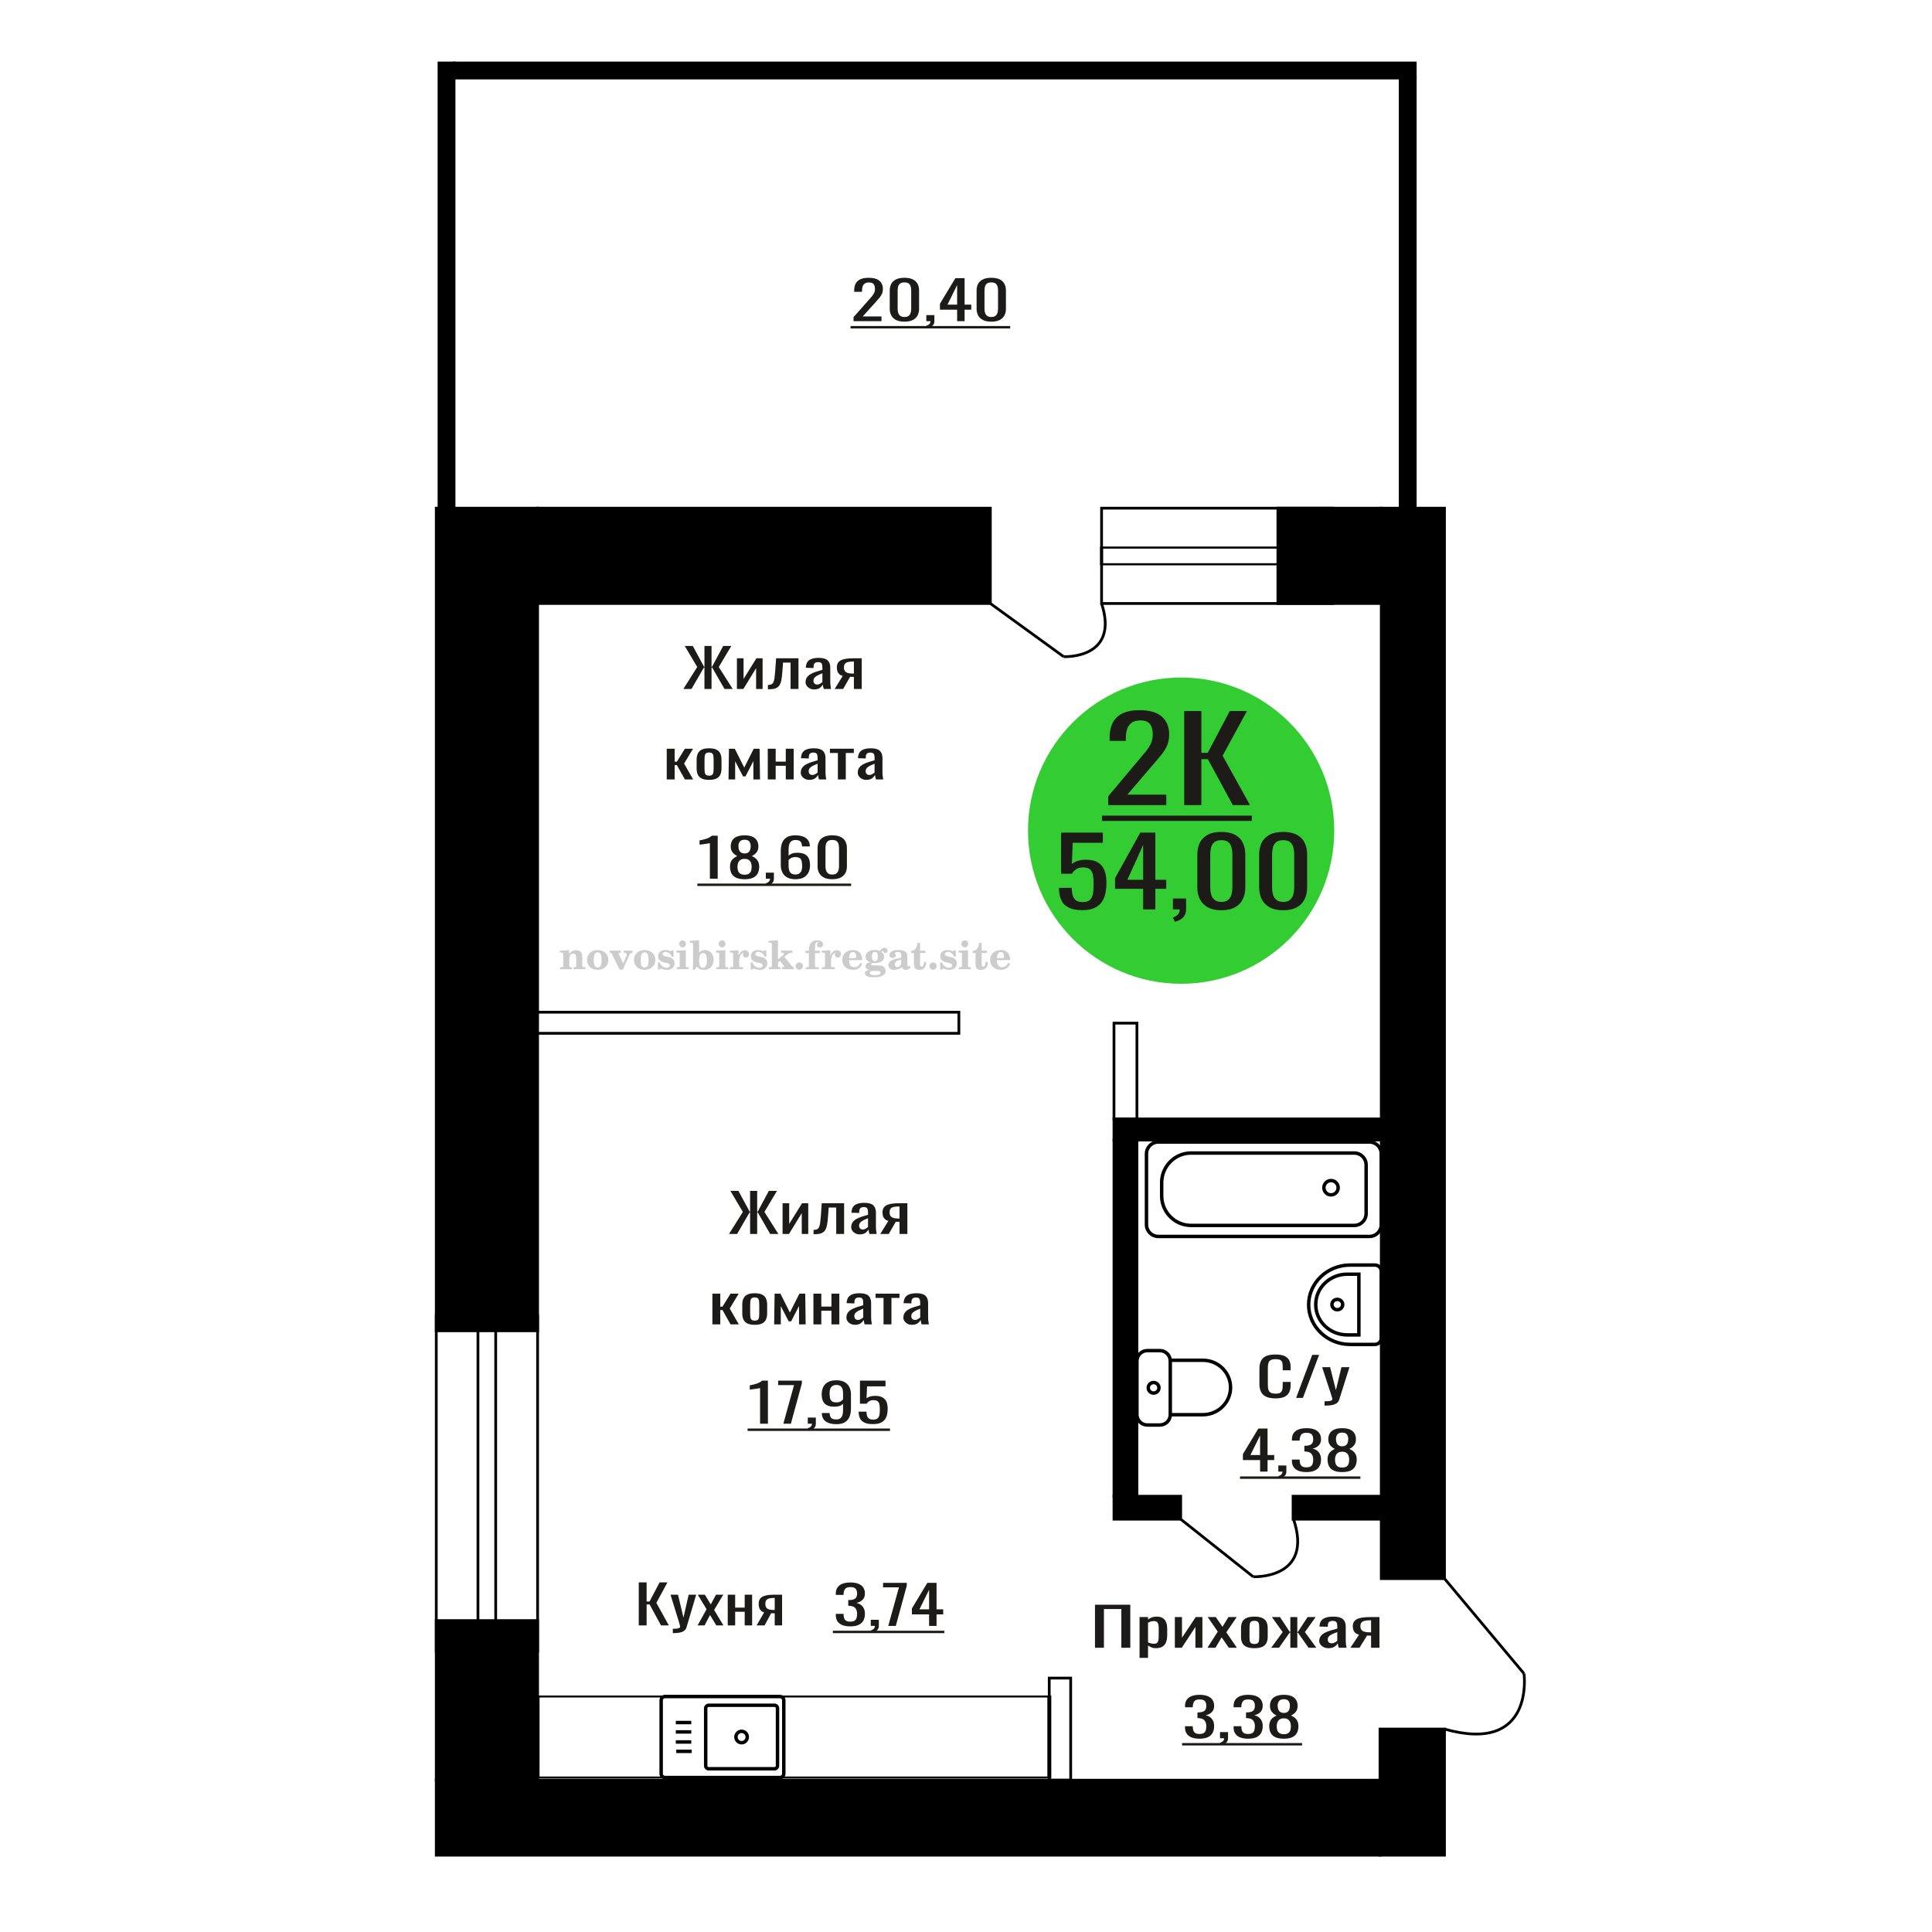 <?xml version="1.0" encoding="UTF-8"?>
<!DOCTYPE svg PUBLIC "-//W3C//DTD SVG 1.1//EN" "http://www.w3.org/Graphics/SVG/1.1/DTD/svg11.dtd">
<!-- Creator: CorelDRAW 2019 -->
<svg xmlns="http://www.w3.org/2000/svg" xml:space="preserve" width="140mm" height="140mm" version="1.1" style="shape-rendering:geometricPrecision; text-rendering:geometricPrecision; image-rendering:optimizeQuality; fill-rule:evenodd; clip-rule:evenodd"
viewBox="0 0 14000 14000"
 xmlns:xlink="http://www.w3.org/1999/xlink">
 <defs>
  <style type="text/css">
   <![CDATA[
    .str0 {stroke:black;stroke-width:25;stroke-miterlimit:22.926}
    .str1 {stroke:black;stroke-width:20;stroke-miterlimit:22.926}
    .fil1 {fill:none}
    .fil3 {fill:black}
    .fil2 {fill:#1C1B17}
    .fil5 {fill:#33CC33}
    .fil0 {fill:#1C1B17;fill-rule:nonzero}
    .fil4 {fill:#CCCCCC;fill-rule:nonzero}
   ]]>
  </style>
 </defs>
 <g id="Слой_x0020_1">
  <polygon class="fil0" points="4628.68,11778.36 4628.68,11466.49 4685.6,11466.49 4685.6,11605.1 4706.76,11605.1 4779.79,11466.49 4836.7,11466.49 4756.11,11614.72 4846.77,11778.36 4789.86,11778.36 4707.25,11626.27 4685.6,11626.27 4685.6,11778.36 "/>
  <path id="1" class="fil0" d="M4875.5 11834.19l0 -31.57c13.09,0 23.49,-0.45 31.22,-1.35 7.72,-0.9 13.27,-2.57 16.62,-5.01 3.36,-2.43 5.03,-5.84 5.03,-10.2 0,-2.31 -1.16,-7.44 -3.52,-15.4 -2.35,-7.96 -4.86,-16.43 -7.56,-25.41l-58.42 -189.44 54.39 0 39.3 166.34 37.77 -166.34 54.41 0 -69.52 234.87c-3.02,10.78 -8.56,19.32 -16.61,25.61 -8.06,6.28 -18.4,10.84 -30.98,13.66 -12.6,2.83 -27.79,4.24 -45.59,4.24l-6.54 0z"/>
  <polygon id="2" class="fil0" points="5054.81,11778.36 5120.28,11661.31 5056.31,11555.81 5107.68,11555.81 5150.5,11626.27 5188.28,11555.81 5241.17,11555.81 5174.68,11666.32 5242.18,11778.36 5190.79,11778.36 5144.97,11702.89 5105.67,11778.36 "/>
  <polygon id="3" class="fil0" points="5273.4,11778.36 5273.4,11555.81 5327.3,11555.81 5327.3,11649.37 5396.31,11649.37 5396.31,11555.81 5450.2,11555.81 5450.2,11778.36 5396.31,11778.36 5396.31,11679.41 5327.3,11679.41 5327.3,11778.36 "/>
  <path id="4" class="fil0" d="M5482.44 11778.36l54.9 -94.33c-9.41,-2.83 -17.05,-7.06 -22.92,-12.71 -5.87,-5.65 -10.16,-12.58 -12.85,-20.79 -2.68,-8.21 -4.02,-17.45 -4.02,-27.72 0,-11.81 2.01,-21.95 6.04,-30.42 4.03,-8.47 10.41,-15.4 19.14,-20.79 8.74,-5.39 20.31,-9.37 34.76,-11.94 14.44,-2.56 32.23,-3.85 53.38,-3.85l56.42 0 0 222.55 -53.4 0 0 -87.79c-5.36,0 -9.9,-0.06 -13.59,-0.19 -3.7,-0.13 -7.73,-0.32 -12.09,-0.58l-47.85 88.56 -57.92 0zm125.41 -111.66c0.68,0 1.77,0 3.28,0 1.51,0 2.44,0 2.76,0l0 -87.4c-0.32,0 -1.25,0 -2.76,0 -1.51,0 -2.44,0 -2.77,0 -15.79,0 -28.3,1.48 -37.53,4.43 -9.24,2.95 -15.7,7.57 -19.39,13.86 -3.69,6.29 -5.54,14.69 -5.54,25.22 0,14.63 4.29,25.54 12.84,32.73 8.57,7.18 24.94,10.9 49.11,11.16z"/>
  <polygon class="fil0" points="7934.7,11940.3 7934.7,11628.43 8190.5,11628.43 8190.5,11940.3 8125.69,11940.3 8125.69,11659.61 7999.51,11659.61 7999.51,11940.3 "/>
  <path id="1" class="fil0" d="M8257.61 12013.46l0 -295.71 61.38 0 0 17.71c7.27,-5.64 16.06,-10.52 26.38,-14.63 10.33,-4.1 22.57,-6.16 36.71,-6.16 17.2,0 30.88,3.02 41.01,9.05 10.13,6.03 17.68,13.61 22.66,22.72 4.97,9.11 8.22,18.35 9.75,27.72 1.52,9.37 2.3,17.39 2.3,24.06l0 53.91c0,15.66 -2.3,30.48 -6.88,44.47 -4.59,13.99 -12.92,25.28 -24.96,33.88 -12.05,8.6 -28.97,12.9 -50.76,12.9 -11.85,0 -22.36,-1.99 -31.54,-5.97 -9.18,-3.98 -17.4,-8.53 -24.67,-13.67l0 89.72 -61.38 0zm105.55 -102.42c10.69,0 18.35,-2.63 22.94,-7.9 4.59,-5.26 7.45,-12.38 8.6,-21.36 1.14,-8.99 1.72,-18.87 1.72,-29.65l0 -53.91c0,-9.24 -0.76,-17.77 -2.29,-25.6 -1.54,-7.83 -4.78,-14.05 -9.76,-18.67 -4.96,-4.62 -12.81,-6.94 -23.51,-6.94 -8.02,0 -15.68,1.16 -22.94,3.47 -7.27,2.31 -13.58,5.01 -18.93,8.09l0 142.46c5.73,2.82 12.23,5.19 19.5,7.12 7.27,1.93 15.49,2.89 24.67,2.89z"/>
  <polygon id="2" class="fil0" points="8513.42,11940.3 8513.42,11717.75 8565.04,11717.75 8565.04,11867.53 8664.85,11717.75 8713.03,11717.75 8713.03,11940.3 8662.56,11940.3 8662.56,11789.37 8563.33,11940.3 "/>
  <polygon id="3" class="fil0" points="8749.75,11940.3 8824.31,11823.25 8751.46,11717.75 8809.96,11717.75 8858.72,11788.21 8901.74,11717.75 8961.97,11717.75 8886.25,11828.26 8963.11,11940.3 8904.6,11940.3 8852.42,11864.83 8807.67,11940.3 "/>
  <path id="4" class="fil0" d="M9089.87 11943.38c-24.47,0 -43.78,-3.34 -57.93,-10.01 -14.14,-6.67 -24.18,-16.17 -30.11,-28.49 -5.93,-12.32 -8.89,-26.83 -8.89,-43.51l0 -64.69c0,-16.68 2.96,-31.18 8.89,-43.5 5.93,-12.33 15.97,-21.82 30.11,-28.5 14.15,-6.67 33.46,-10.01 57.93,-10.01 24.48,0 43.69,3.34 57.65,10.01 13.96,6.68 23.9,16.17 29.83,28.5 5.92,12.32 8.89,26.82 8.89,43.5l0 64.69c0,16.68 -2.97,31.19 -8.89,43.51 -5.93,12.32 -15.87,21.82 -29.83,28.49 -13.96,6.67 -33.17,10.01 -57.65,10.01zm0 -30.42c11.86,0 20.17,-2.31 24.95,-6.93 4.79,-4.62 7.65,-10.71 8.61,-18.29 0.96,-7.57 1.43,-15.46 1.43,-23.68l0 -69.69c0,-8.47 -0.47,-16.42 -1.43,-23.87 -0.96,-7.44 -3.82,-13.54 -8.61,-18.29 -4.78,-4.75 -13.09,-7.12 -24.95,-7.12 -11.86,0 -20.26,2.37 -25.23,7.12 -4.98,4.75 -7.94,10.85 -8.9,18.29 -0.95,7.45 -1.43,15.4 -1.43,23.87l0 69.69c0,8.22 0.48,16.11 1.43,23.68 0.96,7.58 3.92,13.67 8.9,18.29 4.97,4.62 13.37,6.93 25.23,6.93z"/>
  <polygon id="5" class="fil0" points="9211.47,11940.3 9294.64,11826.72 9216.64,11717.75 9275.14,11717.75 9345.7,11824.79 9350.28,11824.79 9350.28,11717.75 9400.75,11717.75 9400.75,11824.79 9405.34,11824.79 9475.31,11717.75 9533.83,11717.75 9455.81,11826.72 9538.98,11940.3 9482.19,11940.3 9405.34,11830.95 9400.75,11830.95 9400.75,11940.3 9350.28,11940.3 9350.28,11830.95 9345.11,11830.95 9268.26,11940.3 "/>
  <path id="6" class="fil0" d="M9626.16 11943.38c-12.99,0 -24.46,-2.5 -34.41,-7.51 -9.94,-5 -17.78,-11.42 -23.51,-19.25 -5.74,-7.83 -8.61,-16.11 -8.61,-24.83 0,-13.86 3.44,-25.54 10.32,-35.04 6.88,-9.5 16.36,-17.52 28.4,-24.07 12.05,-6.54 26.01,-12.25 41.87,-17.13 15.87,-4.88 32.59,-9.63 50.19,-14.25l0 -15.78c0,-8.99 -0.78,-16.43 -2.3,-22.33 -1.53,-5.91 -4.69,-10.34 -9.47,-13.29 -4.77,-2.95 -11.95,-4.43 -21.5,-4.43 -8.41,0 -15.21,1.29 -20.36,3.86 -5.17,2.56 -8.89,6.22 -11.19,10.97 -2.29,4.75 -3.44,10.33 -3.44,16.75l0 11.16 -60.79 -1.54c0.76,-24.64 9.17,-42.8 25.23,-54.48 16.06,-11.68 40.91,-17.52 74.56,-17.52 32.89,0 56.21,6.03 69.99,18.1 13.76,12.06 20.64,29.52 20.64,52.36l0 101.65c0,6.93 0.29,13.61 0.85,20.02 0.58,6.42 1.34,12.39 2.3,17.91 0.96,5.52 1.81,10.71 2.59,15.59l-56.22 0c-1.15,-4.11 -2.58,-9.3 -4.29,-15.59 -1.73,-6.29 -2.97,-12 -3.74,-17.14 -3.82,8.73 -11.17,16.88 -22.08,24.45 -10.9,7.57 -25.9,11.36 -45.03,11.36zm24.1 -35.42c6.11,0 11.84,-1.16 17.21,-3.47 5.34,-2.31 10.13,-4.94 14.33,-7.89 4.21,-2.95 7.07,-5.33 8.61,-7.12l0 -63.15c-9.57,3.59 -18.55,7.19 -26.97,10.78 -8.41,3.6 -15.77,7.38 -22.07,11.36 -6.32,3.98 -11.28,8.47 -14.91,13.48 -3.64,5 -5.46,10.71 -5.46,17.13 0,8.98 2.49,16.04 7.45,21.18 4.98,5.13 12.25,7.7 21.81,7.7z"/>
  <path id="7" class="fil0" d="M9785.61 11940.3l62.53 -94.33c-10.71,-2.83 -19.41,-7.06 -26.1,-12.71 -6.69,-5.65 -11.58,-12.58 -14.63,-20.79 -3.06,-8.21 -4.59,-17.45 -4.59,-27.72 0,-11.81 2.29,-21.95 6.88,-30.42 4.59,-8.47 11.86,-15.4 21.8,-20.79 9.95,-5.39 23.13,-9.37 39.58,-11.94 16.44,-2.56 36.7,-3.85 60.79,-3.85l64.25 0 0 222.55 -60.81 0 0 -87.79c-6.11,0 -11.27,-0.06 -15.48,-0.19 -4.21,-0.13 -8.8,-0.32 -13.76,-0.58l-54.49 88.56 -65.97 0zm142.82 -111.66c0.77,0 2.01,0 3.74,0 1.71,0 2.77,0 3.14,0l0 -87.4c-0.37,0 -1.43,0 -3.14,0 -1.73,0 -2.79,0 -3.16,0 -17.98,0 -32.22,1.48 -42.74,4.43 -10.52,2.95 -17.87,7.57 -22.08,13.86 -4.2,6.29 -6.31,14.69 -6.31,25.22 0,14.63 4.88,25.54 14.63,32.73 9.75,7.18 28.39,10.9 55.92,11.16z"/>
  <path class="fil1 str0" d="M8238.6 10251.46l0 -389.84c0,-41.08 34.1,-74.68 75.78,-74.68l90.1 0c41.69,0 75.79,33.6 75.79,74.68l0 389.84c0,41.08 -34.1,74.68 -75.79,74.68l-90.1 0c-41.68,0 -75.78,-33.6 -75.78,-74.68zm241.67 0l0 -394.5 236.6 0c110.09,0 200.16,88.75 200.16,197.24l0 0.01c0,108.49 -90.07,197.25 -200.16,197.25l-236.6 0zm-159.63 -194.92c0,-21.11 17.37,-38.23 38.79,-38.23 21.43,0 38.8,17.12 38.8,38.23 0,21.11 -17.37,38.22 -38.8,38.22 -21.42,0 -38.79,-17.11 -38.79,-38.22z"/>
  <path class="fil1 str0" d="M5652.41 12880.37l-834.18 0c-14.96,0 -27.21,-12.32 -27.21,-27.37l0 -531.84c0,-15.06 12.25,-27.38 27.21,-27.38l834.18 0c14.97,0 27.22,12.32 27.22,27.38l0 531.84c0,15.05 -12.25,27.37 -27.22,27.37zm-39.66 -63.17l-477.68 0c-11.75,0 -21.35,-9.66 -21.35,-21.47l0 -417.3c0,-11.81 9.6,-21.48 21.35,-21.48l477.68 0c11.74,0 21.34,9.67 21.34,21.48l0 417.3c0,11.81 -9.6,21.47 -21.34,21.47zm-238.84 -188.84c-22.67,0 -41.04,-18.48 -41.04,-41.28 0,-22.8 18.37,-41.28 41.04,-41.28 22.66,0 41.03,18.48 41.03,41.28 0,22.8 -18.37,41.28 -41.03,41.28zm-361.64 62.49l-111.86 0m108.75 -67.92l-111.86 0m111.86 -72.77l-111.86 0m111.86 -67.92l-111.86 0"/>
  <path class="fil1 str0" d="M10009.33 9697.51l0 -485.75c0,-24.6 -21,-44.71 -46.66,-44.71l-179.59 0c-165.09,0 -300.16,129.4 -300.16,287.58l0 0.01c0,158.17 135.07,287.58 300.16,287.58l179.59 0c25.66,0 46.66,-20.12 46.66,-44.71zm-162.4 -24.32l0 -439.91 -84.59 0c-125.34,0 -227.9,98.26 -227.9,218.35l0 3.21c0,120.09 102.56,218.35 227.9,218.35l84.59 0zm-117.19 -219.96c0,-20.66 -17.49,-37.41 -39.06,-37.41 -21.57,0 -39.05,16.75 -39.05,37.41 0,20.67 17.48,37.42 39.05,37.42 21.57,0 39.06,-16.75 39.06,-37.42z"/>
  <path class="fil0" d="M8692.07 12599.3c-23.33,0 -42.77,-3.21 -58.33,-9.63 -15.55,-6.42 -27.21,-15.66 -34.99,-27.72 -7.78,-12.07 -11.66,-26.31 -11.66,-42.74l0 -10.4 56.19 0c0,1.03 0,2.12 0,3.28 0,1.15 0,2.37 0,3.65 0.36,9.24 1.86,17.59 4.52,25.03 2.64,7.44 7.42,13.35 14.31,17.71 6.9,4.37 16.88,6.55 29.96,6.55 13.78,0 24.21,-2.38 31.27,-7.13 7.08,-4.74 11.84,-11.48 14.32,-20.21 2.48,-8.73 3.71,-18.74 3.71,-30.03 0,-16.43 -4.15,-29.84 -12.45,-40.24 -8.32,-10.39 -22.89,-16.1 -43.75,-17.13 -1.06,-0.26 -2.38,-0.39 -3.98,-0.39 -1.58,0 -2.9,0 -3.96,0l0 -41.19c1.06,0 2.28,0 3.7,0 1.42,0 2.66,0 3.72,0 20.14,-0.52 34.63,-4.37 43.47,-11.56 8.84,-7.18 13.25,-19.12 13.25,-35.8 0,-14.12 -3.27,-25.42 -9.81,-33.89 -6.54,-8.47 -19.52,-12.7 -38.97,-12.7 -19.44,0 -32.33,4.68 -38.7,14.05 -6.37,9.37 -9.89,21.37 -10.61,36 0,1.03 0,2.12 0,3.27 0,1.16 0,2.25 0,3.28l-56.19 0 0 -10.4c0,-16.68 3.88,-30.93 11.66,-42.74 7.78,-11.8 19.53,-20.92 35.27,-27.33 15.72,-6.42 35.25,-9.63 58.57,-9.63 23.69,0 43.31,3.21 58.86,9.63 15.54,6.41 27.22,15.59 34.98,27.53 7.78,11.93 11.67,26.24 11.67,42.93 0,18.73 -5.57,33.75 -16.71,45.05 -11.12,11.29 -26.06,18.99 -44.79,23.1 13.08,2.82 24.13,7.7 33.13,14.63 9.02,6.93 16,15.72 20.95,26.37 4.95,10.66 7.42,23.04 7.42,37.16 0,18.48 -3.53,34.59 -10.61,48.32 -7.06,13.73 -18.38,24.38 -33.92,31.96 -15.55,7.57 -36.05,11.36 -61.5,11.36z"/>
  <path id="1" class="fil0" d="M8849 12646.27l-9.02 -17.71c9.55,-2.31 17.07,-6.36 22.53,-12.13 5.48,-5.78 8.22,-12.64 8.22,-20.6l-30.21 0 0 -44.28 58.32 0 0 43.51c0,13.6 -4.07,24.45 -12.2,32.53 -8.13,8.09 -20.67,14.32 -37.64,18.68z"/>
  <path id="2" class="fil0" d="M9044.11 12599.3c-23.33,0 -42.77,-3.21 -58.33,-9.63 -15.55,-6.42 -27.21,-15.66 -34.99,-27.72 -7.78,-12.07 -11.66,-26.31 -11.66,-42.74l0 -10.4 56.19 0c0,1.03 0,2.12 0,3.28 0,1.15 0,2.37 0,3.65 0.36,9.24 1.86,17.59 4.52,25.03 2.64,7.44 7.42,13.35 14.3,17.71 6.9,4.37 16.89,6.55 29.97,6.55 13.78,0 24.21,-2.38 31.27,-7.13 7.08,-4.74 11.84,-11.48 14.32,-20.21 2.48,-8.73 3.7,-18.74 3.7,-30.03 0,-16.43 -4.14,-29.84 -12.44,-40.24 -8.32,-10.39 -22.89,-16.1 -43.75,-17.13 -1.06,-0.26 -2.38,-0.39 -3.98,-0.39 -1.58,0 -2.91,0 -3.97,0l0 -41.19c1.06,0 2.29,0 3.71,0 1.42,0 2.66,0 3.72,0 20.14,-0.52 34.63,-4.37 43.47,-11.56 8.84,-7.18 13.24,-19.12 13.24,-35.8 0,-14.12 -3.26,-25.42 -9.8,-33.89 -6.54,-8.47 -19.53,-12.7 -38.97,-12.7 -19.44,0 -32.33,4.68 -38.71,14.05 -6.36,9.37 -9.88,21.37 -10.6,36 0,1.03 0,2.12 0,3.27 0,1.16 0,2.25 0,3.28l-56.19 0 0 -10.4c0,-16.68 3.88,-30.93 11.66,-42.74 7.78,-11.8 19.53,-20.92 35.26,-27.33 15.73,-6.42 35.26,-9.63 58.58,-9.63 23.69,0 43.31,3.21 58.85,9.63 15.55,6.41 27.23,15.59 34.99,27.53 7.78,11.93 11.67,26.24 11.67,42.93 0,18.73 -5.57,33.75 -16.71,45.05 -11.12,11.29 -26.06,18.99 -44.79,23.1 13.08,2.82 24.12,7.7 33.13,14.63 9.02,6.93 16,15.72 20.94,26.37 4.96,10.66 7.43,23.04 7.43,37.16 0,18.48 -3.53,34.59 -10.61,48.32 -7.06,13.73 -18.38,24.38 -33.93,31.96 -15.54,7.57 -36.05,11.36 -61.49,11.36z"/>
  <path id="3" class="fil0" d="M9303.37 12599.3c-25.81,0 -46.49,-3.73 -62.04,-11.17 -15.56,-7.44 -26.78,-18.03 -33.66,-31.77 -6.9,-13.73 -10.35,-29.84 -10.35,-48.32 0,-10.52 1.24,-19.76 3.72,-27.72 2.47,-7.96 6.09,-14.95 10.87,-20.98 4.77,-6.04 10.42,-11.3 16.96,-15.79 6.54,-4.49 13.7,-8.53 21.47,-12.13 -14.13,-6.93 -25.63,-15.98 -34.45,-27.14 -8.84,-11.17 -13.26,-25.35 -13.26,-42.55 0,-16.43 3.53,-30.67 10.6,-42.74 7.08,-12.06 18.12,-21.37 33.14,-27.91 15.03,-6.55 34.01,-9.82 57,-9.82 22.96,0 41.79,3.27 56.45,9.82 14.68,6.54 25.54,15.85 32.61,27.91 7.08,12.07 10.6,26.31 10.6,42.74 0,17.46 -4.32,31.7 -12.98,42.74 -8.67,11.04 -20.25,20.02 -34.73,26.95 7.78,3.6 14.94,7.64 21.47,12.13 6.54,4.49 12.2,9.75 16.97,15.79 4.77,6.03 8.49,13.02 11.13,20.98 2.66,7.96 3.98,17.2 3.98,27.72 0,18.48 -3.44,34.59 -10.34,48.32 -6.9,13.74 -18.03,24.33 -33.41,31.77 -15.36,7.44 -35.95,11.17 -61.75,11.17zm0 -32.73c13.78,0 24.38,-2.57 31.8,-7.7 7.43,-5.14 12.47,-12.07 15.11,-20.79 2.66,-8.73 3.98,-18.49 3.98,-29.27 0,-9.75 -1.5,-18.93 -4.5,-27.53 -3.01,-8.6 -8.22,-15.65 -15.65,-21.17 -7.42,-5.52 -17.68,-8.28 -30.74,-8.28 -13.09,0 -23.43,2.69 -31.03,8.08 -7.6,5.39 -12.98,12.39 -16.16,20.99 -3.18,8.6 -4.78,17.9 -4.78,27.91 0,10.78 1.42,20.54 4.24,29.27 2.84,8.72 8.04,15.65 15.64,20.79 7.6,5.13 18.3,7.7 32.09,7.7zm0 -154.01c12,-0.26 21.1,-2.96 27.3,-8.09 6.18,-5.13 10.51,-11.74 12.99,-19.83 2.47,-8.08 3.7,-16.49 3.7,-25.22 0,-12.83 -3.18,-23.74 -9.54,-32.73 -6.36,-8.98 -17.85,-13.47 -34.45,-13.47 -16.62,0 -28.29,4.49 -34.99,13.47 -6.72,8.99 -10.08,19.9 -10.08,32.73 0,8.73 1.24,17.14 3.71,25.22 2.47,8.09 6.97,14.7 13.51,19.83 6.54,5.13 15.82,7.83 27.85,8.09z"/>
  <polygon id="4" class="fil2" points="8565.88,12630.83 9435.38,12630.83 9435.38,12648.33 8565.88,12648.33 "/>
  <polygon class="fil3 str1" points="10467.25,13443.35 10000.03,13443.35 10000.03,12529.46 10467.25,12529.46 "/>
  <path class="fil1 str1" d="M11043.69 12127.88c0,0 80.02,586.94 -576.44,401.58"/>
  <line class="fil1 str1" x1="10467.25" y1="11439.14" x2="11043.69" y2= "12127.88" />
  <path class="fil0" d="M6161.56 11785.32c-23.33,0 -42.77,-3.21 -58.33,-9.63 -15.55,-6.42 -27.21,-15.66 -34.99,-27.72 -7.78,-12.07 -11.66,-26.31 -11.66,-42.74l0 -10.4 56.19 0c0,1.03 0,2.12 0,3.28 0,1.15 0,2.37 0,3.65 0.36,9.24 1.86,17.59 4.52,25.03 2.64,7.44 7.42,13.35 14.3,17.71 6.9,4.37 16.89,6.55 29.97,6.55 13.78,0 24.21,-2.38 31.27,-7.13 7.08,-4.74 11.84,-11.48 14.32,-20.21 2.48,-8.73 3.7,-18.74 3.7,-30.03 0,-16.43 -4.14,-29.84 -12.44,-40.24 -8.32,-10.39 -22.89,-16.1 -43.75,-17.13 -1.06,-0.26 -2.38,-0.39 -3.98,-0.39 -1.58,0 -2.91,0 -3.97,0l0 -41.19c1.06,0 2.29,0 3.71,0 1.42,0 2.66,0 3.72,0 20.14,-0.52 34.63,-4.37 43.47,-11.56 8.84,-7.18 13.24,-19.12 13.24,-35.8 0,-14.12 -3.26,-25.42 -9.8,-33.89 -6.54,-8.47 -19.53,-12.7 -38.97,-12.7 -19.44,0 -32.33,4.68 -38.71,14.05 -6.36,9.37 -9.88,21.37 -10.6,36 0,1.03 0,2.12 0,3.27 0,1.16 0,2.25 0,3.28l-56.19 0 0 -10.4c0,-16.68 3.88,-30.93 11.66,-42.74 7.78,-11.8 19.53,-20.92 35.26,-27.33 15.73,-6.42 35.26,-9.63 58.58,-9.63 23.69,0 43.31,3.21 58.85,9.63 15.55,6.41 27.23,15.59 34.99,27.53 7.78,11.93 11.67,26.24 11.67,42.93 0,18.73 -5.57,33.75 -16.71,45.05 -11.12,11.29 -26.06,18.99 -44.79,23.1 13.08,2.82 24.12,7.7 33.13,14.63 9.02,6.93 16,15.72 20.94,26.37 4.96,10.66 7.43,23.04 7.43,37.16 0,18.48 -3.53,34.59 -10.61,48.32 -7.06,13.73 -18.38,24.38 -33.93,31.96 -15.54,7.57 -36.05,11.36 -61.49,11.36z"/>
  <path id="1" class="fil0" d="M6318.49 11832.29l-9.02 -17.71c9.55,-2.31 17.06,-6.36 22.53,-12.13 5.48,-5.78 8.22,-12.64 8.22,-20.6l-30.21 0 0 -44.28 58.31 0 0 43.51c0,13.6 -4.06,24.45 -12.2,32.53 -8.12,8.09 -20.66,14.32 -37.63,18.68z"/>
  <polygon id="2" class="fil0" points="6436.72,11781.85 6514.12,11502.32 6399.07,11502.32 6399.07,11469.98 6570.85,11469.98 6570.85,11490 6491.33,11781.85 "/>
  <path id="3" class="fil0" d="M6732.55 11781.85l0 -83.55 -124.59 0 0 -43.12 111.87 -185.2 66.81 0 0 191.74 48.23 0 0 36.58 -48.23 0 0 83.55 -54.09 0zm-69.98 -120.13l69.98 0 0 -141.69 -69.98 141.69z"/>
  <polygon id="4" class="fil2" points="6035.37,11816.85 6842.83,11816.85 6842.83,11834.35 6035.37,11834.35 "/>
  <path class="fil0" d="M9243.05 10133.24c-30.74,0 -54.58,-4.63 -71.55,-13.87 -16.98,-9.24 -28.77,-21.69 -35.38,-37.34 -6.6,-15.66 -9.91,-33.12 -9.91,-52.37l0 -110.12c0,-21.04 3.31,-39.4 9.91,-55.06 6.61,-15.65 18.4,-27.78 35.38,-36.38 16.97,-8.6 40.81,-12.9 71.55,-12.9 27.16,0 48.68,3.59 64.57,10.78 15.91,7.19 27.34,17.46 34.31,30.8 6.96,13.35 10.44,29.39 10.44,48.13l0 24.64 -57.33 0 0 -21.94c0,-11.55 -0.81,-21.76 -2.42,-30.61 -1.6,-8.86 -5.99,-15.72 -13.13,-20.6 -7.14,-4.88 -19.11,-7.32 -35.91,-7.32 -17.15,0 -29.65,2.63 -37.52,7.9 -7.86,5.26 -12.94,12.7 -15.27,22.33 -2.32,9.62 -3.49,20.85 -3.49,33.69l0 123.59c0,15.66 1.8,28.05 5.37,37.16 3.57,9.11 9.47,15.59 17.68,19.44 8.21,3.85 19.29,5.78 33.23,5.78 16.44,0 28.23,-2.63 35.37,-7.9 7.15,-5.26 11.62,-12.51 13.4,-21.75 1.78,-9.24 2.69,-20.02 2.69,-32.34l0 -23.1 57.33 0 0 23.1c0,18.99 -3.21,35.74 -9.64,50.24 -6.43,14.51 -17.5,25.8 -33.23,33.89 -15.71,8.08 -37.87,12.13 -66.45,12.13z"/>
  <polygon id="1" class="fil0" points="9392.04,10129.77 9508.87,9817.9 9558.72,9817.9 9441.35,10129.77 "/>
  <path id="2" class="fil0" d="M9598.39 10185.6l0 -31.57c13.93,0 25,-0.45 33.22,-1.35 8.22,-0.9 14.12,-2.57 17.68,-5.01 3.58,-2.43 5.36,-5.84 5.36,-10.2 0,-2.31 -1.24,-7.44 -3.74,-15.4 -2.51,-7.96 -5.18,-16.43 -8.05,-25.41l-62.16 -189.44 57.87 0 41.82 166.34 40.18 -166.34 57.89 0 -73.96 234.87c-3.22,10.78 -9.11,19.32 -17.68,25.61 -8.58,6.28 -19.57,10.84 -32.96,13.66 -13.41,2.83 -29.57,4.24 -48.51,4.24l-6.96 0z"/>
  <path class="fil0" d="M9131.08 10663.73l0 -83.55 -124.59 0 0 -43.12 111.87 -185.2 66.81 0 0 191.74 48.23 0 0 36.58 -48.23 0 0 83.55 -54.09 0zm-69.98 -120.13l69.98 0 0 -141.69 -69.98 141.69z"/>
  <path id="1" class="fil0" d="M9271.59 10714.17l-9.02 -17.71c9.54,-2.31 17.06,-6.36 22.53,-12.13 5.48,-5.78 8.22,-12.64 8.22,-20.6l-30.22 0 0 -44.28 58.32 0 0 43.51c0,13.6 -4.06,24.45 -12.2,32.53 -8.12,8.09 -20.67,14.32 -37.63,18.68z"/>
  <path id="2" class="fil0" d="M9466.69 10667.2c-23.33,0 -42.77,-3.21 -58.33,-9.63 -15.54,-6.42 -27.21,-15.66 -34.99,-27.72 -7.78,-12.07 -11.66,-26.31 -11.66,-42.74l0 -10.4 56.19 0c0,1.03 0,2.12 0,3.28 0,1.15 0,2.37 0,3.65 0.36,9.24 1.86,17.59 4.52,25.03 2.64,7.44 7.42,13.35 14.31,17.71 6.9,4.37 16.88,6.55 29.96,6.55 13.78,0 24.21,-2.38 31.27,-7.13 7.08,-4.74 11.84,-11.48 14.32,-20.21 2.48,-8.73 3.71,-18.74 3.71,-30.03 0,-16.43 -4.15,-29.84 -12.45,-40.24 -8.32,-10.39 -22.89,-16.1 -43.75,-17.13 -1.06,-0.26 -2.38,-0.39 -3.98,-0.39 -1.58,0 -2.9,0 -3.96,0l0 -41.19c1.06,0 2.28,0 3.7,0 1.42,0 2.66,0 3.72,0 20.14,-0.52 34.63,-4.37 43.47,-11.56 8.84,-7.18 13.25,-19.12 13.25,-35.8 0,-14.12 -3.27,-25.42 -9.81,-33.89 -6.54,-8.47 -19.52,-12.7 -38.97,-12.7 -19.44,0 -32.33,4.68 -38.7,14.05 -6.36,9.37 -9.89,21.37 -10.61,36 0,1.03 0,2.12 0,3.27 0,1.16 0,2.25 0,3.28l-56.19 0 0 -10.4c0,-16.68 3.88,-30.93 11.66,-42.74 7.78,-11.8 19.53,-20.92 35.27,-27.33 15.72,-6.42 35.25,-9.63 58.57,-9.63 23.69,0 43.31,3.21 58.86,9.63 15.54,6.41 27.22,15.59 34.99,27.53 7.78,11.93 11.66,26.24 11.66,42.93 0,18.73 -5.56,33.75 -16.7,45.05 -11.13,11.29 -26.07,18.99 -44.8,23.1 13.08,2.82 24.13,7.7 33.13,14.63 9.02,6.93 16,15.72 20.95,26.37 4.95,10.66 7.42,23.04 7.42,37.16 0,18.48 -3.53,34.59 -10.6,48.32 -7.07,13.73 -18.39,24.38 -33.93,31.96 -15.55,7.57 -36.05,11.36 -61.5,11.36z"/>
  <path id="3" class="fil0" d="M9725.95 10667.2c-25.81,0 -46.49,-3.73 -62.03,-11.17 -15.56,-7.44 -26.79,-18.03 -33.67,-31.77 -6.9,-13.73 -10.34,-29.84 -10.34,-48.32 0,-10.52 1.24,-19.76 3.72,-27.72 2.46,-7.96 6.08,-14.95 10.86,-20.98 4.78,-6.04 10.42,-11.3 16.96,-15.79 6.54,-4.49 13.7,-8.53 21.47,-12.13 -14.13,-6.93 -25.62,-15.98 -34.45,-27.14 -8.84,-11.17 -13.26,-25.35 -13.26,-42.55 0,-16.43 3.54,-30.67 10.6,-42.74 7.08,-12.06 18.12,-21.37 33.15,-27.91 15.02,-6.55 34.01,-9.82 56.99,-9.82 22.97,0 41.79,3.27 56.45,9.82 14.68,6.54 25.55,15.85 32.61,27.91 7.08,12.07 10.6,26.31 10.6,42.74 0,17.46 -4.32,31.7 -12.98,42.74 -8.66,11.04 -20.24,20.02 -34.73,26.95 7.78,3.6 14.94,7.64 21.47,12.13 6.54,4.49 12.2,9.75 16.98,15.79 4.76,6.03 8.48,13.02 11.12,20.98 2.66,7.96 3.98,17.2 3.98,27.72 0,18.48 -3.44,34.59 -10.34,48.32 -6.9,13.74 -18.02,24.33 -33.4,31.77 -15.37,7.44 -35.96,11.17 -61.76,11.17zm0 -32.73c13.78,0 24.38,-2.57 31.81,-7.7 7.42,-5.14 12.46,-12.07 15.1,-20.79 2.66,-8.73 3.98,-18.49 3.98,-29.27 0,-9.75 -1.5,-18.93 -4.5,-27.53 -3,-8.6 -8.22,-15.65 -15.64,-21.17 -7.43,-5.52 -17.68,-8.28 -30.75,-8.28 -13.08,0 -23.42,2.69 -31.03,8.08 -7.6,5.39 -12.98,12.39 -16.16,20.99 -3.18,8.6 -4.78,17.9 -4.78,27.91 0,10.78 1.42,20.54 4.24,29.27 2.84,8.72 8.04,15.65 15.64,20.79 7.61,5.13 18.3,7.7 32.09,7.7zm0 -154.01c12.01,-0.26 21.11,-2.96 27.3,-8.09 6.19,-5.13 10.51,-11.74 12.99,-19.83 2.48,-8.08 3.7,-16.49 3.7,-25.22 0,-12.83 -3.18,-23.74 -9.54,-32.73 -6.36,-8.98 -17.85,-13.47 -34.45,-13.47 -16.62,0 -28.28,4.49 -34.99,13.47 -6.72,8.99 -10.08,19.9 -10.08,32.73 0,8.73 1.24,17.14 3.72,25.22 2.46,8.09 6.97,14.7 13.51,19.83 6.54,5.13 15.82,7.83 27.84,8.09z"/>
  <polygon id="4" class="fil2" points="8985.29,10698.73 9857.96,10698.73 9857.96,10716.23 8985.29,10716.23 "/>
  <polygon id="5" class="fil2" points="9857.96,10698.73 9857.96,10698.73 9857.96,10716.23 9857.96,10716.23 "/>
  <polygon class="fil3 str1" points="10467.25,11439.14 10009.33,11439.14 10009.33,3682.44 10467.25,3682.44 "/>
  <path class="fil4" d="M4058.35 7022.99l0 -14.11 13.22 -0.28c3.86,-0.29 6.44,-1.13 7.71,-2.54 1.27,-1.41 1.93,-4.05 1.93,-7.91l0 -84.43c0,-4.56 -0.99,-7.52 -3.01,-9.03 -2.02,-1.46 -6.21,-2.21 -12.56,-2.21 -0.84,0 -2.21,0.05 -4.09,0.14 -1.88,0.1 -3.29,0.14 -4.33,0.14l0 -13.82 66.37 -3.11 0 27.05c6.78,-9.32 14.21,-16.14 22.25,-20.51 8.04,-4.38 17.26,-6.54 27.61,-6.54 15.66,0 27.24,4 34.76,12 7.53,7.99 11.29,20.27 11.29,36.83l0 63.49c0,3.86 0.66,6.5 1.98,7.95 1.36,1.51 3.9,2.31 7.66,2.5l13.22 0.28 0 14.11 -86.08 0 0 -14.11 9.69 -0.71c3.86,-0.18 6.4,-0.98 7.62,-2.4 1.27,-1.41 1.88,-4.04 1.88,-7.9l0 -58.98c0,-9.79 -1.69,-16.93 -5.03,-21.31 -3.34,-4.42 -8.75,-6.63 -16.18,-6.63 -10.16,0 -17.54,3.48 -22.15,10.49 -4.57,6.96 -6.87,18.44 -6.87,34.43l0 42.28c0,3.86 0.66,6.5 1.93,7.91 1.27,1.41 3.81,2.25 7.66,2.54l9.88 0.28 0 14.11 -86.36 0z"/>
  <path id="1" class="fil4" d="M4253.7 6956.15c0,-21.12 7.19,-38.33 21.54,-51.69 14.39,-13.36 33.02,-20.04 55.88,-20.04 22.67,0 41.25,6.68 55.74,20.08 14.53,13.41 21.78,30.63 21.78,51.65 0,21.03 -7.2,38.19 -21.55,51.46 -14.39,13.26 -33.02,19.9 -55.97,19.9 -22.95,0 -41.63,-6.64 -55.93,-19.85 -14.34,-13.22 -21.49,-30.39 -21.49,-51.51zm48.82 0c0,18.96 2.26,32.79 6.77,41.53 4.52,8.8 11.67,13.17 21.55,13.17 9.92,0 17.17,-4.37 21.77,-13.17 4.61,-8.74 6.92,-22.57 6.92,-41.53 0,-19.19 -2.26,-33.16 -6.82,-41.91 -4.56,-8.79 -11.76,-13.17 -21.59,-13.17 -9.97,0 -17.22,4.38 -21.78,13.17 -4.56,8.75 -6.82,22.72 -6.82,41.91z"/>
  <path id="2" class="fil4" d="M4435.11 6914.34c-2.11,-4.57 -4.33,-7.62 -6.58,-9.08 -2.31,-1.46 -5.6,-2.21 -9.83,-2.21l-1.09 0 0 -14.4 80.53 0 0 14.4 -6.07 0.56c-3.2,0.28 -5.5,0.85 -6.91,1.79 -1.36,0.89 -2.07,2.3 -2.07,4.14 0,0.8 0.33,2.11 0.89,3.85 0.61,1.74 1.37,3.53 2.31,5.37l29.63 62.46 23.14 -53.62c0.76,-1.83 1.32,-3.9 1.79,-6.16 0.47,-2.26 0.71,-4.24 0.71,-5.98 0,-3.48 -1.32,-6.3 -3.96,-8.37 -2.58,-2.02 -6.25,-3.2 -10.95,-3.48l-7.44 -0.56 0 -14.4 64.63 0 0 14.96c-6.07,0.28 -10.77,1.69 -14.11,4.28 -3.39,2.54 -6.73,7.62 -10.16,15.15l-45.72 102.77 -23.99 0 -54.75 -111.47z"/>
  <path id="3" class="fil4" d="M4593.77 6956.15c0,-21.12 7.19,-38.33 21.54,-51.69 14.39,-13.36 33.02,-20.04 55.88,-20.04 22.67,0 41.25,6.68 55.74,20.08 14.53,13.41 21.78,30.63 21.78,51.65 0,21.03 -7.2,38.19 -21.55,51.46 -14.39,13.26 -33.02,19.9 -55.97,19.9 -22.95,0 -41.63,-6.64 -55.93,-19.85 -14.34,-13.22 -21.49,-30.39 -21.49,-51.51zm48.82 0c0,18.96 2.26,32.79 6.77,41.53 4.52,8.8 11.67,13.17 21.55,13.17 9.92,0 17.17,-4.37 21.77,-13.17 4.61,-8.74 6.92,-22.57 6.92,-41.53 0,-19.19 -2.26,-33.16 -6.82,-41.91 -4.56,-8.79 -11.76,-13.17 -21.59,-13.17 -9.97,0 -17.22,4.38 -21.78,13.17 -4.56,8.75 -6.82,22.72 -6.82,41.91z"/>
  <path id="4" class="fil4" d="M4767 6973.32l12.18 0c5.79,12.79 13.12,22.58 22.01,29.35 8.94,6.77 18.87,10.16 29.87,10.16 7.2,0 12.89,-1.6 17.08,-4.75 4.23,-3.2 6.35,-7.43 6.35,-12.79 0,-4.8 -1.84,-8.47 -5.55,-11.06 -3.72,-2.59 -11.62,-5.13 -23.76,-7.62 -20.84,-4 -35.51,-9.64 -44.02,-16.84 -8.52,-7.19 -12.75,-17.26 -12.75,-30.19 0,-14.35 4.75,-25.45 14.25,-33.31 9.5,-7.9 23,-11.85 40.45,-11.85 6.49,0 12.7,0.8 18.49,2.45 5.83,1.64 11.15,3.99 15.94,7.1l11.06 -7.57 11.61 0 1.37 45.15 -13.27 0c-4.93,-10.58 -11.33,-18.91 -19.14,-24.88 -7.81,-5.98 -16.18,-8.99 -25.16,-8.99 -6.82,0 -12.37,1.51 -16.65,4.57 -4.33,3.05 -6.5,6.86 -6.5,11.47 0,8.75 11.15,15.1 33.4,19.05 2.68,0.47 4.75,0.85 6.21,1.13 15.71,2.92 27.56,8.23 35.46,15.95 7.91,7.71 11.86,17.73 11.86,30.01 0,14.81 -4.99,26.53 -14.96,35.18 -9.97,8.7 -23.57,13.03 -40.83,13.03 -7.71,0 -15.05,-0.89 -21.92,-2.73 -6.91,-1.83 -13.12,-4.47 -18.76,-7.95l-12.14 8.42 -11.34 0 -0.84 -52.49z"/>
  <path id="5" class="fil4" d="M4921.32 6839.55c0,-7.01 2.4,-12.94 7.25,-17.78 4.84,-4.89 10.67,-7.34 17.59,-7.34 6.63,0 12.37,2.45 17.26,7.38 4.85,4.94 7.29,10.82 7.29,17.74 0,6.91 -2.4,12.84 -7.24,17.87 -4.85,5.03 -10.59,7.53 -17.31,7.53 -6.92,0 -12.75,-2.45 -17.59,-7.39 -4.85,-4.94 -7.25,-10.91 -7.25,-18.01zm48.26 158.56c0,3.95 0.66,6.68 1.93,8.09 1.32,1.41 3.91,2.21 7.76,2.4l11.2 0.28 0 14.11 -87.21 0 0 -14.11 12.28 -0.28c3.81,-0.19 6.39,-0.99 7.71,-2.5 1.37,-1.45 2.02,-4.14 2.02,-7.99l0 -84.48c0,-4.47 -0.98,-7.48 -3.01,-8.94 -2.02,-1.46 -6.16,-2.21 -12.41,-2.21 -0.85,0 -2.17,0.05 -4.1,0.14 -1.88,0.1 -3.34,0.14 -4.46,0.14l0 -13.82 68.29 -3.11 0 112.28z"/>
  <path id="6" class="fil4" d="M5094.32 6905.59c-9.59,0 -16.74,4.75 -21.4,14.25 -4.7,9.55 -7.05,23.99 -7.05,43.37 0,16.27 2.39,28.64 7.24,37.16 4.84,8.51 11.9,12.74 21.21,12.74 9.64,0 16.75,-4.47 21.36,-13.45 4.61,-8.94 6.91,-22.81 6.91,-41.53 0,-17.69 -2.35,-30.81 -7.05,-39.51 -4.66,-8.71 -11.76,-13.03 -21.22,-13.03zm-74.97 121.92c0.94,-5.32 1.64,-10.59 2.07,-15.81 0.47,-5.22 0.7,-10.58 0.7,-16.09l0 -153.48c0,-4.42 -0.99,-7.38 -2.92,-8.84 -1.92,-1.46 -6.02,-2.21 -12.22,-2.21 -0.85,0 -2.26,0.05 -4.29,0.14 -2.02,0.1 -3.66,0.14 -4.84,0.14l0 -13.83 68.02 -3.38 0 89.79c5.78,-6.58 12.08,-11.43 18.86,-14.58 6.82,-3.11 14.44,-4.66 22.9,-4.66 19.01,0 34.39,6.49 46.15,19.48 11.76,12.98 17.64,30 17.64,51.03 0,21.87 -6.5,39.42 -19.43,52.68 -12.94,13.27 -29.96,19.9 -51.13,19.9 -11.19,0 -20.93,-1.98 -29.26,-5.93 -8.32,-3.9 -15.24,-9.83 -20.74,-17.73l-18.01 23.38 -13.5 0z"/>
  <path id="7" class="fil4" d="M5207.82 6839.55c0,-7.01 2.4,-12.94 7.25,-17.78 4.84,-4.89 10.67,-7.34 17.59,-7.34 6.63,0 12.37,2.45 17.26,7.38 4.85,4.94 7.29,10.82 7.29,17.74 0,6.91 -2.4,12.84 -7.24,17.87 -4.85,5.03 -10.59,7.53 -17.31,7.53 -6.92,0 -12.75,-2.45 -17.59,-7.39 -4.85,-4.94 -7.25,-10.91 -7.25,-18.01zm48.26 158.56c0,3.95 0.66,6.68 1.93,8.09 1.32,1.41 3.91,2.21 7.76,2.4l11.2 0.28 0 14.11 -87.21 0 0 -14.11 12.28 -0.28c3.81,-0.19 6.39,-0.99 7.71,-2.5 1.37,-1.45 2.02,-4.14 2.02,-7.99l0 -84.48c0,-4.47 -0.98,-7.48 -3.01,-8.94 -2.02,-1.46 -6.16,-2.21 -12.41,-2.21 -0.85,0 -2.17,0.05 -4.1,0.14 -1.88,0.1 -3.34,0.14 -4.46,0.14l0 -13.82 68.29 -3.11 0 112.28z"/>
  <path id="8" class="fil4" d="M5289.71 7022.99l0 -14.11 13.22 -0.28c3.86,-0.29 6.44,-1.13 7.71,-2.54 1.27,-1.41 1.93,-4.05 1.93,-7.91l0 -84.47c0,-4.52 -0.99,-7.53 -3.01,-8.99 -2.02,-1.46 -6.21,-2.21 -12.56,-2.21 -0.84,0 -2.21,0.05 -4.09,0.14 -1.88,0.1 -3.29,0.14 -4.33,0.14l0 -13.82 62.89 -3.11 0 38.85c5.55,-12.74 12.14,-22.39 19.9,-28.88 7.71,-6.44 16.41,-9.69 26.15,-9.69 9.03,0 16.37,2.54 22.01,7.58 5.65,5.08 8.47,11.52 8.47,19.42 0,7.72 -2.07,13.88 -6.26,18.53 -4.18,4.66 -9.69,6.97 -16.51,6.97 -6.35,0 -11.52,-2.03 -15.52,-6.12 -4,-4.09 -6.02,-9.41 -6.02,-15.94 0,-2.59 0.42,-4.94 1.27,-7.15 0.8,-2.21 2.12,-4.33 3.86,-6.35 -10.49,3.38 -18.44,10.67 -23.94,21.77 -5.51,11.11 -8.28,25.59 -8.28,43.42l0 29.91c0,3.86 0.66,6.5 1.97,7.95 1.37,1.51 3.91,2.31 7.67,2.5l18.02 0.28 0 14.11 -94.55 0z"/>
  <path id="9" class="fil4" d="M5439.34 6973.32l12.18 0c5.79,12.79 13.12,22.58 22.01,29.35 8.94,6.77 18.87,10.16 29.87,10.16 7.2,0 12.89,-1.6 17.08,-4.75 4.23,-3.2 6.35,-7.43 6.35,-12.79 0,-4.8 -1.84,-8.47 -5.55,-11.06 -3.72,-2.59 -11.62,-5.13 -23.76,-7.62 -20.84,-4 -35.51,-9.64 -44.02,-16.84 -8.52,-7.19 -12.75,-17.26 -12.75,-30.19 0,-14.35 4.75,-25.45 14.25,-33.31 9.5,-7.9 23,-11.85 40.45,-11.85 6.49,0 12.7,0.8 18.49,2.45 5.83,1.64 11.15,3.99 15.94,7.1l11.06 -7.57 11.61 0 1.37 45.15 -13.27 0c-4.93,-10.58 -11.33,-18.91 -19.14,-24.88 -7.81,-5.98 -16.18,-8.99 -25.16,-8.99 -6.82,0 -12.37,1.51 -16.65,4.57 -4.33,3.05 -6.5,6.86 -6.5,11.47 0,8.75 11.15,15.1 33.4,19.05 2.68,0.47 4.75,0.85 6.21,1.13 15.71,2.92 27.56,8.23 35.46,15.95 7.91,7.71 11.86,17.73 11.86,30.01 0,14.81 -4.99,26.53 -14.96,35.18 -9.97,8.7 -23.57,13.03 -40.83,13.03 -7.71,0 -15.05,-0.89 -21.92,-2.73 -6.91,-1.83 -13.12,-4.47 -18.76,-7.95l-12.14 8.42 -11.34 0 -0.84 -52.49z"/>
  <path id="10" class="fil4" d="M5593.1 6842.09c0,-4.38 -0.94,-7.34 -2.82,-8.8 -1.88,-1.46 -5.93,-2.21 -12.14,-2.21 -0.7,0 -2.12,0.05 -4.19,0.14 -2.02,0.1 -3.66,0.14 -4.84,0.14l0 -13.83 68.3 -3.38 0 137.96 33.91 -28.51c2.96,-2.4 5.13,-4.56 6.54,-6.54 1.46,-1.97 2.16,-3.85 2.16,-5.59 0,-2.78 -1.31,-4.8 -3.95,-6.12 -2.59,-1.36 -6.54,-2.02 -11.76,-2.02 -0.47,0 -1.27,0.05 -2.35,0.14 -1.08,0.09 -1.93,0.14 -2.49,0.14l0 -14.67 82.92 0 0 14.67c-7.15,0 -13.59,0.94 -19.33,2.82 -5.74,1.88 -11.15,4.89 -16.18,9.03l-22.86 18.35 52.73 64.86c2.82,3.58 5.45,6.21 7.81,7.81 2.4,1.6 4.89,2.4 7.43,2.4l0.56 0 0 14.11 -85.51 0 0 -14.11 6.77 -0.28c2.59,-0.19 4.52,-0.76 5.93,-1.7 1.36,-0.98 2.07,-2.3 2.07,-3.95 0,-1.55 -1.27,-3.9 -3.72,-7.01 -0.65,-0.84 -1.12,-1.45 -1.41,-1.78l-25.73 -31.28 -13.54 11 0 24.27c0,3.86 0.66,6.5 1.93,7.95 1.27,1.51 3.85,2.31 7.71,2.5l9.27 0.28 0 14.11 -85.23 0 0 -14.11 12.23 -0.28c3.76,-0.19 6.35,-0.99 7.71,-2.5 1.36,-1.45 2.07,-4.09 2.07,-7.95l0 -156.06z"/>
  <path id="11" class="fil4" d="M5791.83 6973.88c7.15,0 13.35,2.59 18.58,7.81 5.22,5.18 7.85,11.38 7.85,18.63 0,7.29 -2.59,13.54 -7.81,18.77 -5.17,5.22 -11.38,7.85 -18.62,7.85 -7.2,0 -13.36,-2.63 -18.54,-7.85 -5.22,-5.23 -7.8,-11.48 -7.8,-18.77 0,-7.15 2.63,-13.36 7.85,-18.58 5.22,-5.22 11.38,-7.86 18.49,-7.86z"/>
  <path id="12" class="fil4" d="M5836.42 6906.72l0 -17.78 25.02 0 0 -5.65c0,-21.97 5.22,-38.99 15.71,-51.17 10.49,-12.19 25.21,-18.26 44.12,-18.26 13.27,0 23.76,2.73 31.52,8.14 7.76,5.41 11.66,12.7 11.66,21.87 0,6.82 -2.07,12.19 -6.21,16.09 -4.14,3.9 -9.87,5.83 -17.26,5.83 -6.07,0 -11.01,-1.78 -14.82,-5.36 -3.81,-3.57 -5.73,-8.18 -5.73,-13.78 0,-5.88 2.63,-11.1 7.95,-15.71 1.08,-1.08 1.64,-1.79 1.64,-2.07 0,-0.99 -0.47,-1.74 -1.36,-2.16 -0.94,-0.47 -2.45,-0.71 -4.57,-0.71 -7,0 -11.85,3.58 -14.53,10.68 -2.73,7.1 -4.09,21.54 -4.09,43.32l0 8.94 35.51 0 0 17.78 -35.51 0 0 91.43c0,4.14 0.84,6.97 2.59,8.47 1.74,1.51 5.08,2.26 10.01,2.26l15.06 0 0 14.11 -93.7 0 0 -14.11 12.37 -0.28c3.76,-0.19 6.3,-0.99 7.67,-2.5 1.31,-1.45 1.97,-4.09 1.97,-7.95l0 -91.43 -25.02 0z"/>
  <path id="13" class="fil4" d="M5955.42 7022.99l0 -14.11 13.22 -0.28c3.86,-0.29 6.44,-1.13 7.71,-2.54 1.27,-1.41 1.93,-4.05 1.93,-7.91l0 -84.47c0,-4.52 -0.99,-7.53 -3.01,-8.99 -2.02,-1.46 -6.21,-2.21 -12.56,-2.21 -0.84,0 -2.21,0.05 -4.09,0.14 -1.88,0.1 -3.29,0.14 -4.33,0.14l0 -13.82 62.89 -3.11 0 38.85c5.55,-12.74 12.14,-22.39 19.9,-28.88 7.71,-6.44 16.41,-9.69 26.15,-9.69 9.03,0 16.37,2.54 22.01,7.58 5.65,5.08 8.47,11.52 8.47,19.42 0,7.72 -2.07,13.88 -6.26,18.53 -4.18,4.66 -9.69,6.97 -16.51,6.97 -6.35,0 -11.52,-2.03 -15.52,-6.12 -4,-4.09 -6.02,-9.41 -6.02,-15.94 0,-2.59 0.42,-4.94 1.27,-7.15 0.8,-2.21 2.12,-4.33 3.86,-6.35 -10.49,3.38 -18.44,10.67 -23.94,21.77 -5.51,11.11 -8.28,25.59 -8.28,43.42l0 29.91c0,3.86 0.66,6.5 1.97,7.95 1.37,1.51 3.91,2.31 7.67,2.5l18.02 0.28 0 14.11 -94.55 0z"/>
  <path id="14" class="fil4" d="M6234.87 6976.42l12.42 5.93c-4.42,14.77 -12.14,26.01 -23.19,33.68 -11.1,7.67 -25.17,11.48 -42.24,11.48 -23.43,0 -42.29,-6.59 -56.68,-19.71 -14.35,-13.13 -21.54,-30.34 -21.54,-51.65 0,-21.26 7.15,-38.57 21.4,-51.83 14.3,-13.27 32.97,-19.9 56.02,-19.9 21.02,0 37.35,6.07 49.01,18.25 11.67,12.14 17.5,29.21 17.5,51.13l0 3.71 -94.83 0 0 1.93c0,16.33 3.3,28.65 9.83,36.97 6.59,8.33 16.37,12.47 29.31,12.47 9.45,0 17.78,-2.73 24.93,-8.19 7.19,-5.45 13.21,-13.54 18.06,-24.27zm-82.13 -33.58l43.37 0c2.96,0 5.03,-0.66 6.21,-1.93 1.18,-1.27 1.79,-3.62 1.79,-7.05 0,-12.14 -1.84,-20.98 -5.46,-26.49 -3.62,-5.5 -9.31,-8.27 -17.12,-8.27 -8.98,0 -15.85,3.62 -20.6,10.81 -4.71,7.25 -7.43,18.21 -8.19,32.93z"/>
  <path id="15" class="fil4" d="M6299.4 7028.12c-9.12,-2.31 -15.99,-5.69 -20.65,-10.26 -4.65,-4.56 -6.96,-10.16 -6.96,-16.88 0,-7.43 3.06,-13.55 9.22,-18.39 6.16,-4.8 15.05,-8.09 26.62,-9.84 -11.38,-3.05 -20.03,-8.04 -26.01,-15.05 -5.97,-6.96 -8.98,-15.47 -8.98,-25.49 0,-14.3 6.07,-25.97 18.2,-34.9 12.14,-8.99 27.99,-13.45 47.56,-13.45 6.91,0 13.4,0.7 19.56,2.07 6.17,1.36 12.14,3.43 17.92,6.16l4.85 -7.01c3.76,-5.36 8.28,-9.46 13.5,-12.37 5.22,-2.92 10.68,-4.38 16.37,-4.38 6.25,0 11.33,1.79 15.28,5.37 3.96,3.62 5.93,8.23 5.93,13.82 0,5.51 -1.5,10.02 -4.56,13.46 -3.01,3.43 -6.96,5.17 -11.81,5.17 -3.34,0 -6.16,-0.7 -8.56,-2.12 -2.4,-1.45 -4.33,-3.62 -5.78,-6.53 -0.57,-1.13 -0.9,-2.5 -1.09,-4.14 -0.28,-2.31 -1.27,-3.48 -2.91,-3.58 -1.65,0 -3.48,0.8 -5.51,2.4 -2.02,1.6 -3.66,3.62 -4.93,6.07 6.96,4.8 12.04,9.92 15.24,15.43 3.19,5.55 4.79,11.9 4.79,19.05 0,14.34 -5.83,25.58 -17.45,33.72 -11.62,8.14 -27.75,12.23 -48.4,12.23 -1.74,0 -4.18,-0.09 -7.34,-0.28 -3.1,-0.19 -5.36,-0.28 -6.72,-0.28 -4.33,0 -7.72,0.8 -10.11,2.44 -2.45,1.6 -3.67,3.81 -3.67,6.64 0,3.24 1.08,5.5 3.24,6.77 2.17,1.27 5.93,1.93 11.34,1.93l20.46 0c10.72,0 20.08,0.33 28.03,1.03 8,0.71 13.45,1.6 16.51,2.68 7.72,2.78 13.74,7.34 18.06,13.78 4.33,6.45 6.5,13.88 6.5,22.3 0,14.86 -7.06,26.29 -21.17,34.29 -14.11,8 -34.34,11.99 -60.73,11.99 -22.43,0 -39.32,-2.44 -50.65,-7.29 -11.34,-4.89 -17.03,-12.13 -17.03,-21.77 0,-6.35 2.77,-11.62 8.28,-15.9 5.5,-4.28 13.36,-7.25 23.56,-8.89zm13.88 7.85c-3.58,1.46 -6.12,3.15 -7.62,5.04 -1.51,1.88 -2.26,4.32 -2.26,7.38 0,6.16 2.68,10.72 8,13.64 5.31,2.96 13.59,4.42 24.83,4.42 15.24,0 26.53,-1.41 33.82,-4.18 7.29,-2.83 10.96,-7.15 10.96,-13.08 0,-4.66 -1.97,-8.04 -5.93,-10.11 -3.95,-2.07 -10.72,-3.11 -20.32,-3.11l-41.48 0zm4.8 -104.51c0,11.61 1.74,20.08 5.22,25.4 3.53,5.31 8.98,7.99 16.46,7.99 7.53,0 13.08,-2.68 16.7,-8.09 3.57,-5.36 5.36,-13.78 5.36,-25.3 0,-11.29 -1.79,-19.66 -5.36,-25.07 -3.62,-5.41 -9.17,-8.14 -16.7,-8.14 -7.48,0 -12.93,2.73 -16.46,8.14 -3.48,5.41 -5.22,13.78 -5.22,25.07z"/>
  <path id="16" class="fil4" d="M6530.64 6954.69c-16.7,2.68 -28.6,6.63 -35.66,11.86 -7.1,5.22 -10.63,12.55 -10.63,22.06 0,5.78 1.6,10.34 4.75,13.78 3.15,3.38 7.43,5.08 12.75,5.08 8.7,0 15.71,-3.25 20.93,-9.74 5.22,-6.49 7.86,-15.38 7.86,-26.67l0 -16.37zm43.74 35.75c0,4.52 0.8,7.71 2.4,9.64 1.6,1.93 4.23,2.87 7.81,2.87 1.64,0 3.52,-0.47 5.64,-1.46 2.12,-0.94 3.43,-1.41 4,-1.41 1.08,0 1.97,0.33 2.63,1.08 0.61,0.76 0.94,1.79 0.94,3.2 0,5.88 -3.34,11.25 -10.06,16.14 -6.73,4.84 -14.77,7.29 -24.13,7.29 -7.01,0 -12.98,-1.84 -17.92,-5.55 -4.99,-3.72 -7.9,-8.52 -8.85,-14.35 -7.71,6.3 -16.46,11.2 -26.24,14.68 -9.79,3.48 -19.85,5.22 -30.25,5.22 -13.5,0 -23.99,-2.92 -31.42,-8.8 -7.43,-5.88 -11.14,-14.16 -11.14,-24.83 0,-14.21 7.47,-25.64 22.38,-34.2 14.92,-8.61 38.53,-15.05 70.75,-19.38l0 -15.33c0,-9.93 -1.98,-16.94 -5.93,-21.07 -3.95,-4.14 -10.53,-6.21 -19.71,-6.21 -5.97,0 -11,0.98 -15.05,2.96 -4.09,1.98 -6.16,4.28 -6.16,6.82 0,0.66 1.22,2.54 3.67,5.69 2.44,3.11 3.67,6.59 3.67,10.49 0,5.32 -2.07,9.6 -6.26,12.89 -4.18,3.24 -9.64,4.89 -16.32,4.89 -6.82,0 -12.47,-1.97 -16.98,-5.93 -4.47,-3.95 -6.73,-8.89 -6.73,-14.86 0,-11.76 5.65,-20.88 16.94,-27.37 11.33,-6.45 27.28,-9.69 47.97,-9.69 11.57,0 21.73,1.17 30.53,3.52 8.75,2.31 15.99,5.79 21.68,10.35 4.52,3.53 7.67,7.48 9.46,11.95 1.79,4.42 2.68,11.24 2.68,20.41l0 60.35z"/>
  <path id="17" class="fil4" d="M6711.12 6969.65c0,0.66 0.09,1.65 0.24,2.96 0.14,1.32 0.18,2.31 0.18,2.97 0,16.51 -4.37,29.39 -13.12,38.66 -8.8,9.22 -20.98,13.83 -36.55,13.83 -14.2,0 -24.32,-3.34 -30.29,-10.07 -5.97,-6.68 -8.94,-18.48 -8.94,-35.41l0 -77 -20.32 0 0 -15.15c13.97,-0.89 24.84,-6.35 32.55,-16.27 7.72,-9.93 11.95,-23.95 12.7,-41.96l19.38 0 0 56.73 38.1 0 0 16.65 -38.1 0 0 74.78c0,9.55 0.9,15.9 2.64,19.01 1.74,3.15 4.79,4.7 9.22,4.7 5.41,0 9.5,-2.87 12.32,-8.56 2.77,-5.69 4.33,-14.3 4.61,-25.87l15.38 0z"/>
  <path id="18" class="fil4" d="M6761.03 6973.88c7.15,0 13.35,2.59 18.58,7.81 5.22,5.18 7.85,11.38 7.85,18.63 0,7.29 -2.59,13.54 -7.81,18.77 -5.17,5.22 -11.38,7.85 -18.62,7.85 -7.2,0 -13.36,-2.63 -18.54,-7.85 -5.22,-5.23 -7.8,-11.48 -7.8,-18.77 0,-7.15 2.63,-13.36 7.85,-18.58 5.22,-5.22 11.38,-7.86 18.49,-7.86z"/>
  <path id="19" class="fil4" d="M6812.3 6973.32l12.18 0c5.79,12.79 13.12,22.58 22.01,29.35 8.94,6.77 18.87,10.16 29.87,10.16 7.2,0 12.89,-1.6 17.08,-4.75 4.23,-3.2 6.35,-7.43 6.35,-12.79 0,-4.8 -1.84,-8.47 -5.55,-11.06 -3.72,-2.59 -11.62,-5.13 -23.76,-7.62 -20.84,-4 -35.51,-9.64 -44.02,-16.84 -8.52,-7.19 -12.75,-17.26 -12.75,-30.19 0,-14.35 4.75,-25.45 14.25,-33.31 9.5,-7.9 23,-11.85 40.45,-11.85 6.49,0 12.7,0.8 18.49,2.45 5.83,1.64 11.15,3.99 15.94,7.1l11.06 -7.57 11.61 0 1.37 45.15 -13.27 0c-4.93,-10.58 -11.33,-18.91 -19.14,-24.88 -7.81,-5.98 -16.18,-8.99 -25.16,-8.99 -6.82,0 -12.37,1.51 -16.65,4.57 -4.33,3.05 -6.5,6.86 -6.5,11.47 0,8.75 11.15,15.1 33.4,19.05 2.68,0.47 4.75,0.85 6.21,1.13 15.71,2.92 27.56,8.23 35.46,15.95 7.91,7.71 11.86,17.73 11.86,30.01 0,14.81 -4.99,26.53 -14.96,35.18 -9.97,8.7 -23.57,13.03 -40.83,13.03 -7.71,0 -15.05,-0.89 -21.92,-2.73 -6.91,-1.83 -13.12,-4.47 -18.76,-7.95l-12.14 8.42 -11.34 0 -0.84 -52.49z"/>
  <path id="20" class="fil4" d="M6966.62 6839.55c0,-7.01 2.4,-12.94 7.25,-17.78 4.84,-4.89 10.67,-7.34 17.59,-7.34 6.63,0 12.37,2.45 17.26,7.38 4.85,4.94 7.29,10.82 7.29,17.74 0,6.91 -2.4,12.84 -7.24,17.87 -4.85,5.03 -10.59,7.53 -17.31,7.53 -6.92,0 -12.75,-2.45 -17.59,-7.39 -4.85,-4.94 -7.25,-10.91 -7.25,-18.01zm48.26 158.56c0,3.95 0.66,6.68 1.93,8.09 1.32,1.41 3.91,2.21 7.76,2.4l11.2 0.28 0 14.11 -87.21 0 0 -14.11 12.28 -0.28c3.81,-0.19 6.39,-0.99 7.71,-2.5 1.37,-1.45 2.02,-4.14 2.02,-7.99l0 -84.48c0,-4.47 -0.98,-7.48 -3.01,-8.94 -2.02,-1.46 -6.16,-2.21 -12.41,-2.21 -0.85,0 -2.17,0.05 -4.1,0.14 -1.88,0.1 -3.34,0.14 -4.46,0.14l0 -13.82 68.29 -3.11 0 112.28z"/>
  <path id="21" class="fil4" d="M7157.59 6969.65c0,0.66 0.09,1.65 0.24,2.96 0.14,1.32 0.18,2.31 0.18,2.97 0,16.51 -4.37,29.39 -13.12,38.66 -8.8,9.22 -20.98,13.83 -36.55,13.83 -14.2,0 -24.32,-3.34 -30.29,-10.07 -5.97,-6.68 -8.94,-18.48 -8.94,-35.41l0 -77 -20.32 0 0 -15.15c13.97,-0.89 24.84,-6.35 32.55,-16.27 7.72,-9.93 11.95,-23.95 12.7,-41.96l19.38 0 0 56.73 38.1 0 0 16.65 -38.1 0 0 74.78c0,9.55 0.9,15.9 2.64,19.01 1.74,3.15 4.79,4.7 9.22,4.7 5.41,0 9.5,-2.87 12.32,-8.56 2.77,-5.69 4.33,-14.3 4.61,-25.87l15.38 0z"/>
  <path id="22" class="fil4" d="M7306.18 6976.42l12.42 5.93c-4.42,14.77 -12.14,26.01 -23.19,33.68 -11.1,7.67 -25.17,11.48 -42.24,11.48 -23.43,0 -42.29,-6.59 -56.68,-19.71 -14.35,-13.13 -21.54,-30.34 -21.54,-51.65 0,-21.26 7.15,-38.57 21.4,-51.83 14.3,-13.27 32.97,-19.9 56.02,-19.9 21.02,0 37.35,6.07 49.01,18.25 11.67,12.14 17.5,29.21 17.5,51.13l0 3.71 -94.83 0 0 1.93c0,16.33 3.3,28.65 9.83,36.97 6.59,8.33 16.37,12.47 29.31,12.47 9.45,0 17.78,-2.73 24.93,-8.19 7.19,-5.45 13.21,-13.54 18.06,-24.27zm-82.13 -33.58l43.37 0c2.96,0 5.03,-0.66 6.21,-1.93 1.18,-1.27 1.79,-3.62 1.79,-7.05 0,-12.14 -1.84,-20.98 -5.46,-26.49 -3.62,-5.5 -9.31,-8.27 -17.12,-8.27 -8.98,0 -15.85,3.62 -20.6,10.81 -4.71,7.25 -7.43,18.21 -8.19,32.93z"/>
  <circle class="fil5" cx="8558.9" cy="6019.26" r="1109.6"/>
  <path class="fil0" d="M7843.49 6595.28c-42.18,0 -75.68,-6.42 -100.53,-19.24 -24.84,-12.82 -42.62,-31.37 -53.3,-55.65 -10.69,-24.27 -16.03,-53.13 -16.03,-86.56l92.73 0c0,16.48 1.74,32.63 5.19,48.43 3.47,15.8 10.84,28.86 22.1,39.16 11.27,10.31 28.46,15.46 51.57,15.46 25.42,0 43.62,-5.84 54.6,-17.52 10.97,-11.68 17.91,-27.48 20.8,-47.4 2.89,-19.93 4.34,-42.48 4.34,-67.68 0,-25.19 -1.74,-46.6 -5.21,-64.23 -3.46,-17.64 -10.69,-31.15 -21.66,-40.54 -10.98,-9.39 -28.31,-14.08 -52,-14.08 -19.07,0 -35.24,4.69 -48.54,14.08 -13.28,9.39 -23.11,20.04 -29.45,31.95l-78.87 0 0 -298.17 302.46 0 0 73.51 -218.4 0 -6.06 153.9c11.55,-9.62 25.84,-17.18 42.9,-22.67 17.04,-5.5 36.53,-8.25 58.49,-8.25 38.14,0 68.03,7.1 89.7,21.3 21.66,14.2 36.98,33.66 45.93,58.4 8.96,24.73 13.44,53.13 13.44,85.19 0,28.39 -2.6,54.84 -7.81,79.35 -5.2,24.5 -14.29,45.8 -27.3,63.89 -12.99,18.09 -30.77,32.18 -53.3,42.25 -22.52,10.08 -51.12,15.12 -85.79,15.12z"/>
  <path id="1" class="fil0" d="M8283.74 6589.78l0 -149.08 -203.66 0 0 -76.95 182.86 -330.46 109.2 0 0 342.14 78.87 0 0 65.27 -78.87 0 0 149.08 -88.4 0zm-114.4 -214.35l114.4 0 0 -252.82 -114.4 252.82z"/>
  <path id="2" class="fil0" d="M8513.4 6679.78l-14.73 -31.6c15.6,-4.13 27.88,-11.34 36.83,-21.64 8.96,-10.31 13.44,-22.56 13.44,-36.76l-49.4 0 0 -79.01 95.33 0 0 77.64c0,24.27 -6.65,43.62 -19.93,58.05 -13.3,14.43 -33.81,25.53 -61.54,33.32z"/>
  <path id="3" class="fil0" d="M8850.53 6595.96c-39.87,0 -72.66,-7.1 -98.37,-21.29 -25.71,-14.2 -44.77,-33.67 -57.2,-58.4 -12.42,-24.73 -18.63,-52.9 -18.63,-84.5l0 -239.77c0,-32.52 6.07,-61.03 18.19,-85.54 12.14,-24.5 31.06,-43.62 56.77,-57.36 25.72,-13.75 58.79,-20.62 99.24,-20.62 40.44,0 73.37,6.87 98.79,20.62 25.42,13.74 44.2,32.86 56.33,57.36 12.13,24.51 18.2,53.02 18.2,85.54l0 239.77c0,32.06 -6.21,60.45 -18.63,85.19 -12.43,24.73 -31.35,44.08 -56.77,58.05 -25.42,13.97 -58.06,20.95 -97.92,20.95zm0 -60.45c21.94,0 38.56,-5.04 49.82,-15.12 11.27,-10.08 19.08,-23.01 23.4,-38.82 4.34,-15.8 6.5,-32.17 6.5,-49.12l0 -241.14c0,-17.86 -2.02,-34.7 -6.07,-50.5 -4.03,-15.8 -11.69,-28.51 -22.96,-38.13 -11.26,-9.62 -28.17,-14.42 -50.69,-14.42 -22.53,0 -39.59,4.8 -51.14,14.42 -11.56,9.62 -19.35,22.33 -23.4,38.13 -4.04,15.8 -6.06,32.64 -6.06,50.5l0 241.14c0,16.95 2.16,33.32 6.5,49.12 4.32,15.81 12.42,28.74 24.26,38.82 11.84,10.08 28.45,15.12 49.84,15.12z"/>
  <path id="4" class="fil0" d="M9298.58 6595.96c-39.86,0 -72.66,-7.1 -98.37,-21.29 -25.71,-14.2 -44.77,-33.67 -57.19,-58.4 -12.43,-24.73 -18.63,-52.9 -18.63,-84.5l0 -239.77c0,-32.52 6.06,-61.03 18.19,-85.54 12.13,-24.5 31.05,-43.62 56.76,-57.36 25.72,-13.75 58.8,-20.62 99.24,-20.62 40.44,0 73.38,6.87 98.8,20.62 25.42,13.74 44.2,32.86 56.32,57.36 12.14,24.51 18.21,53.02 18.21,85.54l0 239.77c0,32.06 -6.21,60.45 -18.64,85.19 -12.42,24.73 -31.34,44.08 -56.76,58.05 -25.42,13.97 -58.07,20.95 -97.93,20.95zm0 -60.45c21.95,0 38.56,-5.04 49.83,-15.12 11.26,-10.08 19.07,-23.01 23.4,-38.82 4.34,-15.8 6.5,-32.17 6.5,-49.12l0 -241.14c0,-17.86 -2.02,-34.7 -6.07,-50.5 -4.04,-15.8 -11.7,-28.51 -22.96,-38.13 -11.27,-9.62 -28.17,-14.42 -50.7,-14.42 -22.53,0 -39.58,4.8 -51.14,14.42 -11.55,9.62 -19.35,22.33 -23.4,38.13 -4.03,15.8 -6.05,32.64 -6.05,50.5l0 241.14c0,16.95 2.15,33.32 6.49,49.12 4.33,15.81 12.43,28.74 24.26,38.82 11.85,10.08 28.46,15.12 49.84,15.12z"/>
  <path class="fil0" d="M8030.71 5833.92l0 -63.96 226.78 -270.12c16.88,-20.2 32.47,-38.99 46.78,-56.39 14.31,-17.39 26.06,-35.76 35.23,-55.11 9.17,-19.36 13.76,-41.66 13.76,-66.91 0,-31.41 -6.6,-56.1 -19.82,-74.05 -13.21,-17.95 -36.32,-26.93 -69.35,-26.93 -27.88,0 -49.53,5.89 -64.96,17.67 -15.41,11.79 -26.04,27.21 -31.91,46.29 -5.88,19.07 -8.81,39.55 -8.81,61.43l0 22.72 -117.79 0 0 -23.56c0,-40.96 7.16,-76.16 21.47,-105.61 14.31,-29.46 37.43,-52.32 69.35,-68.59 31.93,-16.27 74.3,-24.4 127.15,-24.4 71.92,0 125.49,15.57 160.72,46.7 35.23,31.14 52.84,74.2 52.84,129.18 0,29.17 -4.58,54.69 -13.76,76.57 -9.17,21.88 -21.1,42.36 -35.78,61.44 -14.68,19.07 -30.82,38.71 -48.43,58.9l-204.77 238.99 281.82 0 0 75.74 -420.52 0z"/>
  <polygon id="1" class="fil0" points="8581.15,5833.92 8581.15,5152.29 8705.54,5152.29 8705.54,5455.24 8751.77,5455.24 8911.39,5152.29 9035.79,5152.29 8859.66,5476.27 9057.8,5833.92 8933.41,5833.92 8752.87,5501.52 8705.54,5501.52 8705.54,5833.92 "/>
  <polygon id="2" class="fil2" points="7985.58,5910.42 9071.02,5910.42 9071.02,5948.67 7985.58,5948.67 "/>
  <polygon class="fil3 str1" points="10009.33,4373.03 10009.33,3682.44 9260.09,3682.44 9260.09,4373.03 "/>
  <path class="fil1 str0" d="M9899.46 8440.9l0 353.29c0,47.14 -38.36,85.7 -85.24,85.7l-1183.24 0c-117.22,0 -213.11,-96.41 -213.11,-214.25l0 -96.19c0,-117.84 95.89,-214.25 213.11,-214.25l1183.24 0c46.88,0 85.24,38.56 85.24,85.7zm109.87 -79.8l0 512.88c0,47.14 -38.36,85.71 -85.24,85.71l-1531.08 0c-46.89,0 -85.24,-38.57 -85.24,-85.71l0 -512.88c0,-47.13 38.35,-85.7 85.24,-85.7l1531.08 0c46.88,0 85.24,38.57 85.24,85.7zm-312.59 245.52c0,28.67 -23.12,51.92 -51.65,51.92 -28.51,0 -51.64,-23.25 -51.64,-51.92 0,-28.68 23.13,-51.92 51.64,-51.92 28.53,0 51.65,23.24 51.65,51.92z"/>
  <path class="fil1 str1" d="M9081.21 11425.73c0,0 440,20.37 292.14,-417.18"/>
  <line class="fil1 str1" x1="8555.66" y1="11008.55" x2="9081.21" y2= "11425.73" />
  <polygon class="fil3 str1" points="3290.28,565.37 3290.28,456.27 10255.45,456.27 10255.45,565.37 "/>
  <polygon class="fil3 str1" points="7176.43,4373.03 7176.43,3682.44 3895.6,3682.44 3895.6,4373.03 "/>
  <polygon class="fil1 str1" points="7982.47,4373.03 7982.47,3682.44 9657.09,3682.44 9657.09,4373.03 "/>
  <rect class="fil1 str1" transform="matrix(2.90623E-13 0.762 1.075 8.48008E-14 7982.46 3967.95)" width="158.75" height="1336.15"/>
  <line class="fil1 str1" x1="7176.43" y1="4373.03" x2="7707.58" y2= "4758.37" />
  <path class="fil1 str1" d="M7707.58 4758.37c0,0 407.55,20.75 274.89,-385.34"/>
  <path class="fil0" d="M5144.04 6367.72l0 -257.97c-0.36,0.26 -4.32,1.03 -11.93,2.31 -7.6,1.28 -16.18,2.57 -25.72,3.85 -9.54,1.28 -18.02,2.44 -25.44,3.47 -7.43,1.02 -11.31,1.54 -11.67,1.54l0 -31.19c6.01,-1.03 12.99,-2.44 20.95,-4.24 7.96,-1.79 16.08,-3.98 24.38,-6.54 8.31,-2.57 16.26,-5.78 23.87,-9.63 7.6,-3.85 14.04,-8.34 19.34,-13.47l42.95 0 0 311.87 -56.73 0z"/>
  <path id="1" class="fil0" d="M5395.87 6371.19c-25.8,0 -46.48,-3.73 -62.03,-11.17 -15.56,-7.44 -26.78,-18.03 -33.67,-31.77 -6.89,-13.73 -10.34,-29.84 -10.34,-48.32 0,-10.52 1.24,-19.76 3.72,-27.72 2.47,-7.96 6.09,-14.95 10.87,-20.98 4.77,-6.04 10.42,-11.3 16.96,-15.79 6.54,-4.49 13.7,-8.53 21.47,-12.13 -14.13,-6.93 -25.63,-15.98 -34.46,-27.14 -8.84,-11.17 -13.26,-25.35 -13.26,-42.55 0,-16.43 3.54,-30.67 10.61,-42.74 7.08,-12.06 18.12,-21.37 33.14,-27.91 15.02,-6.55 34.01,-9.82 56.99,-9.82 22.97,0 41.8,3.27 56.46,9.82 14.68,6.54 25.54,15.85 32.61,27.91 7.07,12.07 10.6,26.31 10.6,42.74 0,17.46 -4.32,31.7 -12.98,42.74 -8.67,11.04 -20.25,20.02 -34.73,26.95 7.78,3.6 14.94,7.64 21.46,12.13 6.55,4.49 12.2,9.75 16.98,15.79 4.77,6.03 8.49,13.02 11.13,20.98 2.66,7.96 3.98,17.2 3.98,27.72 0,18.48 -3.44,34.59 -10.34,48.32 -6.9,13.74 -18.03,24.33 -33.41,31.77 -15.37,7.44 -35.95,11.17 -61.76,11.17zm0 -32.73c13.79,0 24.39,-2.57 31.81,-7.7 7.42,-5.14 12.46,-12.07 15.11,-20.79 2.66,-8.73 3.98,-18.49 3.98,-29.27 0,-9.75 -1.5,-18.93 -4.51,-27.53 -3,-8.6 -8.22,-15.65 -15.64,-21.17 -7.42,-5.52 -17.68,-8.28 -30.75,-8.28 -13.08,0 -23.42,2.69 -31.02,8.08 -7.6,5.39 -12.98,12.39 -16.16,20.99 -3.19,8.6 -4.78,17.9 -4.78,27.91 0,10.78 1.42,20.54 4.24,29.27 2.83,8.72 8.04,15.65 15.64,20.79 7.6,5.13 18.3,7.7 32.08,7.7zm0 -154.01c12.01,-0.26 21.11,-2.96 27.31,-8.09 6.18,-5.13 10.51,-11.74 12.98,-19.83 2.48,-8.08 3.71,-16.49 3.71,-25.22 0,-12.83 -3.18,-23.74 -9.54,-32.73 -6.37,-8.98 -17.85,-13.47 -34.46,-13.47 -16.62,0 -28.28,4.49 -34.98,13.47 -6.72,8.99 -10.08,19.9 -10.08,32.73 0,8.73 1.24,17.14 3.71,25.22 2.47,8.09 6.97,14.7 13.51,19.83 6.54,5.13 15.82,7.83 27.84,8.09z"/>
  <path id="2" class="fil0" d="M5558.11 6418.16l-9.02 -17.71c9.54,-2.31 17.06,-6.36 22.53,-12.13 5.48,-5.78 8.22,-12.64 8.22,-20.6l-30.21 0 0 -44.28 58.31 0 0 43.51c0,13.6 -4.06,24.45 -12.2,32.53 -8.12,8.09 -20.67,14.32 -37.63,18.68z"/>
  <path id="3" class="fil0" d="M5763.28 6371.19c-24.74,0 -44.89,-4.56 -60.44,-13.67 -15.54,-9.12 -26.94,-21.44 -34.2,-36.97 -7.24,-15.53 -10.86,-32.79 -10.86,-51.78l0 -105.12c0,-20.27 3.18,-38.76 9.54,-55.44 6.36,-16.68 17.24,-30.03 32.6,-40.04 15.39,-10.01 36.49,-15.02 63.36,-15.02 22.27,0 41.09,2.95 56.47,8.86 15.37,5.9 27.21,14.5 35.53,25.79 8.3,11.3 12.62,25.03 12.98,41.2 0,0.51 0.08,1.22 0.26,2.12 0.18,0.9 0.26,1.73 0.26,2.5l-57.25 0c0,-15.14 -3.36,-26.69 -10.08,-34.65 -6.71,-7.96 -19.43,-11.94 -38.17,-11.94 -10.25,0 -19.09,2.38 -26.51,7.13 -7.42,4.74 -12.98,12 -16.7,21.75 -3.7,9.75 -5.56,22.33 -5.56,37.73l0 47.36c5.66,-6.42 13.7,-11.61 24.12,-15.59 10.43,-3.98 23.25,-5.97 38.43,-5.97 23.69,0 42.25,3.72 55.67,11.17 13.44,7.44 22.99,17.9 28.63,31.38 5.66,13.47 8.48,29.32 8.48,47.55 0,18.74 -3.52,35.81 -10.6,51.21 -7.06,15.4 -18.37,27.65 -33.93,36.77 -15.54,9.11 -36.23,13.67 -62.03,13.67zm0 -34.27c12.72,0 22.62,-2.63 29.69,-7.9 7.07,-5.26 12.11,-12.25 15.12,-20.98 3,-8.73 4.5,-18.22 4.5,-28.49 0,-12.32 -0.8,-23.75 -2.38,-34.27 -1.6,-10.52 -5.74,-18.93 -12.46,-25.22 -6.72,-6.29 -18.21,-9.43 -34.47,-9.43 -7.77,0 -14.84,1.02 -21.21,3.08 -6.36,2.05 -11.84,4.68 -16.42,7.89 -4.6,3.21 -8.32,6.61 -11.14,10.2l0 46.59c0,10.53 1.5,20.28 4.5,29.27 3,8.98 8.04,16.1 15.12,21.36 7.06,5.27 16.78,7.9 29.15,7.9z"/>
  <path id="4" class="fil0" d="M6031.02 6371.19c-24.39,0 -44.45,-3.98 -60.17,-11.94 -15.73,-7.96 -27.39,-18.87 -34.99,-32.73 -7.6,-13.86 -11.41,-29.65 -11.41,-47.36l0 -134.37c0,-18.23 3.72,-34.21 11.14,-47.94 7.43,-13.73 18.99,-24.45 34.73,-32.15 15.73,-7.7 35.95,-11.55 60.7,-11.55 24.74,0 44.89,3.85 60.45,11.55 15.54,7.7 27.03,18.42 34.45,32.15 7.42,13.73 11.14,29.71 11.14,47.94l0 134.37c0,17.97 -3.8,33.89 -11.4,47.75 -7.6,13.86 -19.17,24.7 -34.73,32.53 -15.54,7.83 -35.52,11.75 -59.91,11.75zm0 -33.89c13.44,0 23.6,-2.82 30.49,-8.47 6.89,-5.65 11.66,-12.9 14.32,-21.75 2.64,-8.86 3.98,-18.03 3.98,-27.53l0 -135.15c0,-10.01 -1.24,-19.44 -3.72,-28.3 -2.48,-8.85 -7.16,-15.98 -14.05,-21.37 -6.9,-5.39 -17.24,-8.08 -31.02,-8.08 -13.78,0 -24.21,2.69 -31.27,8.08 -7.08,5.39 -11.84,12.52 -14.32,21.37 -2.48,8.86 -3.72,18.29 -3.72,28.3l0 135.15c0,9.5 1.34,18.67 3.98,27.53 2.66,8.85 7.6,16.1 14.84,21.75 7.26,5.65 17.42,8.47 30.49,8.47z"/>
  <polygon id="5" class="fil2" points="5053.38,6402.72 6167.81,6402.72 6167.81,6420.22 5053.38,6420.22 "/>
  <polygon id="6" class="fil2" points="6167.81,6402.72 6167.81,6402.72 6167.81,6420.22 6167.81,6420.22 "/>
  <rect class="fil1 str1" transform="matrix(8.59504E-14 -0.714 1.416 -9.13369E-15 3895.6 12880.4)" width="821.97" height="2618.87"/>
  <polygon class="fil0" points="4951.77,4992.73 5052.32,4833.33 4961.94,4680.86 5020.22,4680.86 5101.52,4831.4 5104.73,4831.4 5104.73,4680.86 5156.06,4680.86 5156.06,4831.4 5159.82,4831.4 5240.57,4680.86 5299.39,4680.86 5208.47,4833.33 5309.56,4992.73 5250.2,4992.73 5160.34,4836.79 5156.06,4836.79 5156.06,4992.73 5104.73,4992.73 5104.73,4836.79 5100.98,4836.79 5010.6,4992.73 "/>
  <polygon id="1" class="fil0" points="5340.04,4992.73 5340.04,4770.18 5388.16,4770.18 5388.16,4919.96 5481.22,4770.18 5526.14,4770.18 5526.14,4992.73 5479.09,4992.73 5479.09,4841.8 5386.57,4992.73 "/>
  <path id="2" class="fil0" d="M5564.66 4994.66l0 -31.19c10.7,0 19.15,-1.54 25.39,-4.62 6.25,-3.08 11.06,-8.28 14.45,-15.6 3.39,-7.31 5.97,-17.19 7.75,-29.64 1.79,-12.45 3.39,-28.05 4.82,-46.78l6.94 -96.65 162.05 0 0 222.55 -57.22 0 0 -191.36 -54.55 0 -4.82 65.46c-1.77,25.41 -4.36,46.46 -7.75,63.14 -3.39,16.68 -8.65,29.71 -15.78,39.08 -7.12,9.37 -16.66,15.98 -28.61,19.83 -11.94,3.85 -27.36,5.78 -46.25,5.78l-6.42 0z"/>
  <path id="3" class="fil0" d="M5899.43 4995.81c-12.11,0 -22.8,-2.5 -32.08,-7.51 -9.27,-5 -16.57,-11.42 -21.92,-19.25 -5.35,-7.83 -8.03,-16.11 -8.03,-24.83 0,-13.86 3.21,-25.54 9.63,-35.04 6.41,-9.5 15.25,-17.52 26.47,-24.07 11.24,-6.54 24.25,-12.25 39.04,-17.13 14.8,-4.88 30.4,-9.63 46.8,-14.25l0 -15.78c0,-8.99 -0.72,-16.43 -2.14,-22.33 -1.43,-5.91 -4.38,-10.34 -8.83,-13.29 -4.45,-2.95 -11.14,-4.43 -20.05,-4.43 -7.84,0 -14.18,1.29 -18.98,3.86 -4.82,2.56 -8.3,6.22 -10.44,10.97 -2.13,4.75 -3.2,10.33 -3.2,16.75l0 11.16 -56.69 -1.54c0.71,-24.64 8.56,-42.8 23.53,-54.48 14.97,-11.68 38.14,-17.52 69.52,-17.52 30.67,0 52.41,6.03 65.25,18.1 12.84,12.06 19.26,29.52 19.26,52.36l0 101.65c0,6.93 0.26,13.61 0.79,20.02 0.54,6.42 1.25,12.39 2.14,17.91 0.9,5.52 1.69,10.71 2.41,15.59l-52.42 0c-1.07,-4.11 -2.4,-9.3 -4,-15.59 -1.61,-6.29 -2.76,-12 -3.48,-17.14 -3.56,8.73 -10.42,16.88 -20.59,24.45 -10.17,7.57 -24.15,11.36 -41.99,11.36zm22.48 -35.42c5.69,0 11.04,-1.16 16.04,-3.47 4.99,-2.31 9.44,-4.94 13.36,-7.89 3.93,-2.95 6.6,-5.33 8.03,-7.12l0 -63.15c-8.92,3.59 -17.29,7.19 -25.14,10.78 -7.85,3.6 -14.71,7.38 -20.59,11.36 -5.89,3.98 -10.51,8.47 -13.9,13.48 -3.39,5 -5.08,10.71 -5.08,17.13 0,8.98 2.32,16.04 6.94,21.18 4.64,5.13 11.42,7.7 20.34,7.7z"/>
  <path id="4" class="fil0" d="M6048.11 4992.73l58.29 -94.33c-9.98,-2.83 -18.09,-7.06 -24.33,-12.71 -6.24,-5.65 -10.79,-12.58 -13.64,-20.79 -2.85,-8.21 -4.28,-17.45 -4.28,-27.72 0,-11.81 2.14,-21.95 6.42,-30.42 4.28,-8.47 11.05,-15.4 20.32,-20.79 9.28,-5.39 21.57,-9.37 36.9,-11.94 15.34,-2.56 34.23,-3.85 56.69,-3.85l59.91 0 0 222.55 -56.7 0 0 -87.79c-5.7,0 -10.52,-0.06 -14.43,-0.19 -3.94,-0.13 -8.21,-0.32 -12.84,-0.58l-50.81 88.56 -61.5 0zm133.16 -111.66c0.72,0 1.88,0 3.49,0 1.59,0 2.58,0 2.93,0l0 -87.4c-0.35,0 -1.34,0 -2.93,0 -1.61,0 -2.6,0 -2.95,0 -16.76,0 -30.04,1.48 -39.85,4.43 -9.8,2.95 -16.67,7.57 -20.58,13.86 -3.92,6.29 -5.89,14.69 -5.89,25.22 0,14.63 4.55,25.54 13.64,32.73 9.1,7.18 26.47,10.9 52.14,11.16z"/>
  <polygon id="5" class="fil0" points="4831.45,5648.05 4831.45,5425.5 4888.67,5425.5 4888.67,5519.45 4904.72,5519.45 4963.01,5425.5 5021.83,5425.5 4957.12,5533.31 5022.9,5648.05 4963.01,5648.05 4904.72,5544.09 4888.67,5544.09 4888.67,5648.05 "/>
  <path id="6" class="fil0" d="M5138.42 5651.13c-22.82,0 -40.82,-3.34 -54.01,-10.01 -13.18,-6.67 -22.55,-16.17 -28.07,-28.49 -5.53,-12.32 -8.3,-26.83 -8.3,-43.51l0 -64.69c0,-16.68 2.77,-31.18 8.3,-43.5 5.52,-12.33 14.89,-21.82 28.07,-28.5 13.19,-6.67 31.19,-10.01 54.01,-10.01 22.83,0 40.74,3.34 53.76,10.01 13.01,6.68 22.28,16.17 27.81,28.5 5.52,12.32 8.29,26.82 8.29,43.5l0 64.69c0,16.68 -2.77,31.19 -8.29,43.51 -5.53,12.32 -14.8,21.82 -27.81,28.49 -13.02,6.67 -30.93,10.01 -53.76,10.01zm0 -30.42c11.06,0 18.81,-2.31 23.27,-6.93 4.46,-4.62 7.13,-10.71 8.03,-18.29 0.89,-7.57 1.33,-15.46 1.33,-23.68l0 -69.69c0,-8.47 -0.44,-16.42 -1.33,-23.87 -0.9,-7.44 -3.57,-13.54 -8.03,-18.29 -4.46,-4.75 -12.21,-7.12 -23.27,-7.12 -11.05,0 -18.89,2.37 -23.52,7.12 -4.64,4.75 -7.41,10.85 -8.3,18.29 -0.89,7.45 -1.33,15.4 -1.33,23.87l0 69.69c0,8.22 0.44,16.11 1.33,23.68 0.89,7.58 3.66,13.67 8.3,18.29 4.63,4.62 12.47,6.93 23.52,6.93z"/>
  <polygon id="7" class="fil0" points="5279.09,5648.05 5282.3,5425.5 5324.53,5425.5 5393,5562.19 5461.99,5425.5 5504.23,5425.5 5507.43,5648.05 5459.31,5648.05 5459.31,5515.21 5402.08,5626.1 5384.44,5626.1 5327.21,5515.98 5327.21,5648.05 "/>
  <polygon id="8" class="fil0" points="5563.59,5648.05 5563.59,5425.5 5620.82,5425.5 5620.82,5519.06 5694.09,5519.06 5694.09,5425.5 5751.31,5425.5 5751.31,5648.05 5694.09,5648.05 5694.09,5549.1 5620.82,5549.1 5620.82,5648.05 "/>
  <path id="9" class="fil0" d="M5864.68 5651.13c-12.11,0 -22.81,-2.5 -32.09,-7.51 -9.26,-5 -16.57,-11.42 -21.91,-19.25 -5.35,-7.83 -8.03,-16.11 -8.03,-24.83 0,-13.86 3.21,-25.54 9.62,-35.04 6.42,-9.5 15.26,-17.52 26.48,-24.07 11.23,-6.54 24.25,-12.25 39.04,-17.13 14.79,-4.88 30.39,-9.63 46.8,-14.25l0 -15.78c0,-8.99 -0.73,-16.43 -2.14,-22.33 -1.43,-5.91 -4.38,-10.34 -8.84,-13.29 -4.44,-2.95 -11.14,-4.43 -20.04,-4.43 -7.85,0 -14.18,1.29 -18.99,3.86 -4.82,2.56 -8.29,6.22 -10.43,10.97 -2.14,4.75 -3.21,10.33 -3.21,16.75l0 11.16 -56.68 -1.54c0.71,-24.64 8.56,-42.8 23.53,-54.48 14.97,-11.68 38.14,-17.52 69.52,-17.52 30.67,0 52.4,6.03 65.25,18.1 12.84,12.06 19.25,29.52 19.25,52.36l0 101.65c0,6.93 0.27,13.61 0.79,20.02 0.55,6.42 1.25,12.39 2.14,17.91 0.91,5.52 1.7,10.71 2.42,15.59l-52.42 0c-1.07,-4.11 -2.4,-9.3 -4,-15.59 -1.61,-6.29 -2.76,-12 -3.49,-17.14 -3.55,8.73 -10.41,16.88 -20.58,24.45 -10.17,7.57 -24.16,11.36 -41.99,11.36zm22.47 -35.42c5.7,0 11.05,-1.16 16.05,-3.47 4.98,-2.31 9.44,-4.94 13.36,-7.89 3.93,-2.95 6.6,-5.33 8.03,-7.12l0 -63.15c-8.92,3.59 -17.3,7.19 -25.14,10.78 -7.85,3.6 -14.71,7.38 -20.59,11.36 -5.89,3.98 -10.51,8.47 -13.9,13.48 -3.39,5 -5.09,10.71 -5.09,17.13 0,8.98 2.32,16.04 6.95,21.18 4.64,5.13 11.42,7.7 20.33,7.7z"/>
  <polygon id="10" class="fil0" points="6071.65,5648.05 6071.65,5456.31 6013.9,5456.31 6013.9,5425.5 6187.17,5425.5 6187.17,5456.31 6128.88,5456.31 6128.88,5648.05 "/>
  <path id="11" class="fil0" d="M6277.54 5651.13c-12.11,0 -22.81,-2.5 -32.09,-7.51 -9.26,-5 -16.57,-11.42 -21.91,-19.25 -5.35,-7.83 -8.03,-16.11 -8.03,-24.83 0,-13.86 3.21,-25.54 9.62,-35.04 6.42,-9.5 15.26,-17.52 26.48,-24.07 11.23,-6.54 24.25,-12.25 39.04,-17.13 14.79,-4.88 30.39,-9.63 46.8,-14.25l0 -15.78c0,-8.99 -0.73,-16.43 -2.14,-22.33 -1.43,-5.91 -4.38,-10.34 -8.84,-13.29 -4.44,-2.95 -11.14,-4.43 -20.04,-4.43 -7.85,0 -14.18,1.29 -18.99,3.86 -4.82,2.56 -8.29,6.22 -10.43,10.97 -2.14,4.75 -3.21,10.33 -3.21,16.75l0 11.16 -56.68 -1.54c0.71,-24.64 8.56,-42.8 23.53,-54.48 14.97,-11.68 38.14,-17.52 69.52,-17.52 30.67,0 52.4,6.03 65.25,18.1 12.84,12.06 19.25,29.52 19.25,52.36l0 101.65c0,6.93 0.27,13.61 0.79,20.02 0.55,6.42 1.25,12.39 2.14,17.91 0.91,5.52 1.7,10.71 2.42,15.59l-52.42 0c-1.07,-4.11 -2.4,-9.3 -4,-15.59 -1.61,-6.29 -2.76,-12 -3.49,-17.14 -3.55,8.73 -10.41,16.88 -20.58,24.45 -10.17,7.57 -24.16,11.36 -41.99,11.36zm22.47 -35.42c5.7,0 11.05,-1.16 16.05,-3.47 4.98,-2.31 9.44,-4.94 13.36,-7.89 3.93,-2.95 6.6,-5.33 8.03,-7.12l0 -63.15c-8.92,3.59 -17.3,7.19 -25.14,10.78 -7.85,3.6 -14.71,7.38 -20.59,11.36 -5.89,3.98 -10.51,8.47 -13.9,13.48 -3.39,5 -5.09,10.71 -5.09,17.13 0,8.98 2.32,16.04 6.95,21.18 4.64,5.13 11.42,7.7 20.33,7.7z"/>
  <polygon class="fil3 str1" points="10080.3,8261.26 10080.3,8108.26 8072.34,8108.26 8072.34,8261.26 "/>
  <polygon class="fil3 str1" points="10000.03,12899.94 10000.03,13443.35 3161.38,13443.35 3161.38,12899.94 "/>
  <polygon class="fil3 str1" points="3181.17,456.27 3290.28,456.27 3290.28,3706.66 3181.17,3706.66 "/>
  <polygon class="fil3 str1" points="10146.34,565.37 10255.45,565.37 10255.45,3858.81 10146.34,3858.81 "/>
  <polygon class="fil3 str1" points="10067.09,10842.29 10067.09,11008.55 9370.22,11008.55 9370.22,10842.29 "/>
  <polygon class="fil3 str1" points="8555.65,10842.29 8555.65,11008.55 8072.34,11008.55 8072.34,10842.29 "/>
  <path class="fil0" d="M6185.05 2327.49l0 -29.26 109.21 -123.6c8.14,-9.24 15.64,-17.84 22.54,-25.79 6.89,-7.96 12.55,-16.37 16.97,-25.22 4.42,-8.86 6.62,-19.06 6.62,-30.61 0,-14.38 -3.18,-25.67 -9.54,-33.89 -6.36,-8.21 -17.5,-12.32 -33.41,-12.32 -13.42,0 -23.85,2.7 -31.27,8.09 -7.42,5.39 -12.56,12.45 -15.38,21.18 -2.82,8.72 -4.24,18.09 -4.24,28.1l0 10.4 -56.73 0 0 -10.78c0,-18.74 3.44,-34.85 10.34,-48.32 6.88,-13.48 18.02,-23.94 33.41,-31.38 15.36,-7.45 35.78,-11.17 61.23,-11.17 34.63,0 60.43,7.12 77.4,21.37 16.96,14.25 25.45,33.95 25.45,59.1 0,13.35 -2.21,25.03 -6.63,35.04 -4.42,10.01 -10.16,19.38 -17.22,28.11 -7.08,8.72 -14.85,17.71 -23.33,26.95l-98.62 109.35 135.73 0 0 34.65 -202.53 0z"/>
  <path id="1" class="fil0" d="M6554.04 2330.96c-24.38,0 -44.45,-3.98 -60.17,-11.94 -15.73,-7.96 -27.39,-18.87 -34.99,-32.73 -7.6,-13.86 -11.4,-29.65 -11.4,-47.36l0 -134.37c0,-18.23 3.72,-34.21 11.14,-47.94 7.42,-13.73 18.99,-24.45 34.73,-32.15 15.72,-7.7 35.95,-11.55 60.69,-11.55 24.75,0 44.89,3.85 60.45,11.55 15.55,7.7 27.03,18.42 34.45,32.15 7.43,13.73 11.14,29.71 11.14,47.94l0 134.37c0,17.97 -3.8,33.89 -11.4,47.75 -7.6,13.86 -19.16,24.7 -34.72,32.53 -15.55,7.83 -35.53,11.75 -59.92,11.75zm0 -33.89c13.44,0 23.6,-2.82 30.49,-8.47 6.9,-5.65 11.66,-12.9 14.32,-21.75 2.64,-8.86 3.98,-18.03 3.98,-27.53l0 -135.15c0,-10.01 -1.24,-19.44 -3.72,-28.3 -2.48,-8.85 -7.16,-15.98 -14.04,-21.37 -6.9,-5.39 -17.24,-8.08 -31.03,-8.08 -13.78,0 -24.2,2.69 -31.27,8.08 -7.08,5.39 -11.84,12.52 -14.32,21.37 -2.48,8.86 -3.72,18.29 -3.72,28.3l0 135.15c0,9.5 1.34,18.67 3.98,27.53 2.66,8.85 7.6,16.1 14.85,21.75 7.25,5.65 17.42,8.47 30.48,8.47z"/>
  <path id="2" class="fil0" d="M6721.06 2377.93l-9.02 -17.71c9.54,-2.31 17.06,-6.36 22.52,-12.13 5.49,-5.78 8.23,-12.64 8.23,-20.6l-30.22 0 0 -44.28 58.32 0 0 43.51c0,13.6 -4.06,24.45 -12.2,32.53 -8.12,8.09 -20.67,14.32 -37.63,18.68z"/>
  <path id="3" class="fil0" d="M6935.77 2327.49l0 -83.55 -124.59 0 0 -43.12 111.87 -185.2 66.81 0 0 191.74 48.23 0 0 36.58 -48.23 0 0 83.55 -54.09 0zm-69.98 -120.13l69.98 0 0 -141.69 -69.98 141.69z"/>
  <path id="4" class="fil0" d="M7183.36 2330.96c-24.38,0 -44.45,-3.98 -60.17,-11.94 -15.73,-7.96 -27.39,-18.87 -34.99,-32.73 -7.6,-13.86 -11.4,-29.65 -11.4,-47.36l0 -134.37c0,-18.23 3.72,-34.21 11.14,-47.94 7.42,-13.73 18.99,-24.45 34.73,-32.15 15.72,-7.7 35.95,-11.55 60.69,-11.55 24.75,0 44.89,3.85 60.45,11.55 15.55,7.7 27.03,18.42 34.45,32.15 7.43,13.73 11.14,29.71 11.14,47.94l0 134.37c0,17.97 -3.8,33.89 -11.4,47.75 -7.6,13.86 -19.16,24.7 -34.72,32.53 -15.55,7.83 -35.53,11.75 -59.92,11.75zm0 -33.89c13.44,0 23.6,-2.82 30.49,-8.47 6.9,-5.65 11.66,-12.9 14.32,-21.75 2.64,-8.86 3.98,-18.03 3.98,-27.53l0 -135.15c0,-10.01 -1.24,-19.44 -3.72,-28.3 -2.48,-8.85 -7.16,-15.98 -14.04,-21.37 -6.9,-5.39 -17.24,-8.08 -31.03,-8.08 -13.78,0 -24.2,2.69 -31.27,8.08 -7.08,5.39 -11.84,12.52 -14.32,21.37 -2.48,8.86 -3.72,18.29 -3.72,28.3l0 135.15c0,9.5 1.34,18.67 3.98,27.53 2.66,8.85 7.6,16.1 14.85,21.75 7.25,5.65 17.42,8.47 30.48,8.47z"/>
  <polygon id="5" class="fil2" points="6163.31,2362.49 7320.15,2362.49 7320.15,2379.99 6163.31,2379.99 "/>
  <polygon class="fil3 str1" points="3161.38,12899.94 3895.6,12899.94 3895.6,11743.43 3161.38,11743.43 "/>
  <polygon class="fil1 str1" points="3161.38,9534.14 3895.6,9534.14 3895.6,11965.01 3161.38,11965.01 "/>
  <rect class="fil1 str1" x="3463.4" y="9510.98" width="128.65" height="2454.01"/>
  <polygon class="fil3 str1" points="3161.38,9643.3 3895.6,9643.3 3895.6,3682.44 3161.38,3682.44 "/>
  <polygon class="fil3 str1" points="8072.34,8261.24 8238.6,8261.24 8238.6,10842.29 8072.34,10842.29 "/>
  <polygon class="fil1 str1" points="6948.31,7487.75 6948.31,7334.75 3826.21,7334.75 3826.21,7487.75 "/>
  <polygon class="fil1 str1" points="8072.34,8108.26 8238.6,8108.26 8238.6,7414.12 8072.34,7414.12 "/>
  <polygon class="fil1 str1" points="7603.18,12899.94 7758.63,12899.94 7758.63,12160.09 7603.18,12160.09 "/>
  <path class="fil0" d="M5507.86 10316.62l0 -257.97c-0.36,0.26 -4.32,1.03 -11.93,2.31 -7.6,1.28 -16.18,2.57 -25.72,3.85 -9.54,1.28 -18.02,2.44 -25.44,3.47 -7.43,1.02 -11.31,1.54 -11.67,1.54l0 -31.19c6.01,-1.03 12.99,-2.44 20.95,-4.24 7.96,-1.79 16.08,-3.98 24.38,-6.54 8.31,-2.57 16.26,-5.78 23.87,-9.63 7.6,-3.85 14.04,-8.34 19.34,-13.47l42.95 0 0 311.87 -56.73 0z"/>
  <polygon id="1" class="fil0" points="5676.46,10316.62 5753.86,10037.09 5638.81,10037.09 5638.81,10004.75 5810.59,10004.75 5810.59,10024.77 5731.07,10316.62 "/>
  <path id="2" class="fil0" d="M5862.02 10367.06l-9.02 -17.71c9.54,-2.31 17.06,-6.36 22.53,-12.13 5.48,-5.78 8.22,-12.64 8.22,-20.6l-30.21 0 0 -44.28 58.31 0 0 43.51c0,13.6 -4.06,24.45 -12.2,32.53 -8.12,8.09 -20.67,14.32 -37.63,18.68z"/>
  <path id="3" class="fil0" d="M6060.83 10320.09c-22.27,0 -41.27,-3.02 -57,-9.05 -15.72,-6.04 -27.65,-14.83 -35.79,-26.38 -8.12,-11.55 -12.36,-25.54 -12.72,-41.97 0,-0.51 0,-1.09 0,-1.73 0,-0.64 0,-1.22 0,-1.73l56.73 0c0,14.89 3.36,26.37 10.08,34.46 6.71,8.08 19.79,12.13 39.23,12.13 10.61,0 19.45,-2.38 26.51,-7.13 7.06,-4.74 12.36,-12.06 15.9,-21.94 3.54,-9.88 5.3,-22.4 5.3,-37.54l0 -47.36c-5.3,6.42 -13.16,11.61 -23.58,15.59 -10.44,3.98 -23.43,5.97 -38.97,5.97 -23.69,0 -42.25,-3.79 -55.67,-11.36 -13.44,-7.57 -22.89,-18.09 -28.37,-31.57 -5.48,-13.48 -8.22,-29.2 -8.22,-47.17 0,-18.99 3.54,-36.13 10.6,-51.4 7.08,-15.27 18.47,-27.4 34.21,-36.38 15.72,-8.99 36.31,-13.48 61.76,-13.48 24.74,0 44.89,4.56 60.44,13.67 15.55,9.11 26.95,21.37 34.2,36.77 7.24,15.4 10.86,32.6 10.86,51.59l0 104.73c0,20.02 -3.18,38.5 -9.54,55.45 -6.36,16.94 -17.15,30.48 -32.33,40.62 -15.21,10.14 -36.41,15.21 -63.63,15.21zm0 -157.87c12.37,0 22.44,-2.24 30.22,-6.74 7.78,-4.49 13.78,-9.43 18.02,-14.82l0 -46.2c0,-10.78 -1.41,-20.6 -4.24,-29.46 -2.82,-8.85 -7.78,-15.91 -14.84,-21.17 -7.06,-5.27 -16.79,-7.9 -29.16,-7.9 -12.37,0 -22.17,2.7 -29.43,8.09 -7.24,5.39 -12.37,12.38 -15.37,20.98 -3,8.6 -4.51,18.04 -4.51,28.3 0,12.32 0.79,23.75 2.39,34.27 1.59,10.52 5.83,18.93 12.73,25.22 6.88,6.29 18.28,9.43 34.19,9.43z"/>
  <path id="4" class="fil0" d="M6325.92 10319.7c-25.8,0 -46.29,-3.59 -61.49,-10.78 -15.21,-7.19 -26.07,-17.58 -32.61,-31.19 -6.54,-13.6 -9.81,-29.77 -9.81,-48.51l56.72 0c0,9.24 1.06,18.29 3.18,27.14 2.12,8.86 6.64,16.17 13.53,21.95 6.89,5.77 17.4,8.66 31.54,8.66 15.56,0 26.69,-3.27 33.41,-9.82 6.72,-6.54 10.96,-15.4 12.72,-26.56 1.76,-11.17 2.66,-23.81 2.66,-37.93 0,-14.12 -1.06,-26.12 -3.2,-36 -2.12,-9.88 -6.52,-17.45 -13.24,-22.72 -6.72,-5.26 -17.33,-7.89 -31.81,-7.89 -11.66,0 -21.56,2.63 -29.69,7.89 -8.14,5.27 -14.14,11.23 -18.04,17.91l-48.23 0 0 -167.1 185.02 0 0 41.19 -133.61 0 -3.7 86.25c7.06,-5.39 15.82,-9.63 26.24,-12.71 10.43,-3.08 22.35,-4.62 35.79,-4.62 23.33,0 41.61,3.98 54.87,11.94 13.25,7.96 22.63,18.87 28.11,32.73 5.47,13.86 8.21,29.77 8.21,47.74 0,15.92 -1.59,30.74 -4.77,44.47 -3.18,13.74 -8.74,25.67 -16.7,35.81 -7.96,10.14 -18.82,18.03 -32.61,23.68 -13.78,5.65 -31.28,8.47 -52.49,8.47z"/>
  <polygon id="5" class="fil2" points="5417.2,10351.62 6449.45,10351.62 6449.45,10369.12 5417.2,10369.12 "/>
  <polygon id="6" class="fil2" points="6449.45,10351.62 6449.45,10351.62 6449.45,10369.12 6449.45,10369.12 "/>
  <polygon class="fil0" points="5282.51,8941.63 5383.06,8782.23 5292.68,8629.76 5350.96,8629.76 5432.26,8780.3 5435.47,8780.3 5435.47,8629.76 5486.8,8629.76 5486.8,8780.3 5490.56,8780.3 5571.31,8629.76 5630.13,8629.76 5539.21,8782.23 5640.3,8941.63 5580.94,8941.63 5491.08,8785.69 5486.8,8785.69 5486.8,8941.63 5435.47,8941.63 5435.47,8785.69 5431.72,8785.69 5341.34,8941.63 "/>
  <polygon id="1" class="fil0" points="5670.78,8941.63 5670.78,8719.08 5718.9,8719.08 5718.9,8868.86 5811.96,8719.08 5856.88,8719.08 5856.88,8941.63 5809.83,8941.63 5809.83,8790.7 5717.31,8941.63 "/>
  <path id="2" class="fil0" d="M5895.4 8943.56l0 -31.19c10.7,0 19.15,-1.54 25.39,-4.62 6.25,-3.08 11.06,-8.28 14.45,-15.6 3.39,-7.31 5.97,-17.19 7.75,-29.64 1.79,-12.45 3.39,-28.05 4.82,-46.78l6.94 -96.65 162.05 0 0 222.55 -57.22 0 0 -191.36 -54.55 0 -4.82 65.46c-1.77,25.41 -4.36,46.46 -7.75,63.14 -3.39,16.68 -8.65,29.71 -15.78,39.08 -7.12,9.37 -16.66,15.98 -28.61,19.83 -11.94,3.85 -27.36,5.78 -46.25,5.78l-6.42 0z"/>
  <path id="3" class="fil0" d="M6230.17 8944.71c-12.11,0 -22.8,-2.5 -32.08,-7.51 -9.27,-5 -16.57,-11.42 -21.92,-19.25 -5.35,-7.83 -8.03,-16.11 -8.03,-24.83 0,-13.86 3.21,-25.54 9.63,-35.04 6.41,-9.5 15.25,-17.52 26.47,-24.07 11.24,-6.54 24.25,-12.25 39.04,-17.13 14.8,-4.88 30.4,-9.63 46.8,-14.25l0 -15.78c0,-8.99 -0.72,-16.43 -2.14,-22.33 -1.43,-5.91 -4.38,-10.34 -8.83,-13.29 -4.45,-2.95 -11.14,-4.43 -20.05,-4.43 -7.84,0 -14.18,1.29 -18.98,3.86 -4.82,2.56 -8.3,6.22 -10.44,10.97 -2.13,4.75 -3.2,10.33 -3.2,16.75l0 11.16 -56.69 -1.54c0.71,-24.64 8.56,-42.8 23.53,-54.48 14.97,-11.68 38.14,-17.52 69.52,-17.52 30.67,0 52.41,6.03 65.25,18.1 12.84,12.06 19.26,29.52 19.26,52.36l0 101.65c0,6.93 0.26,13.61 0.79,20.02 0.54,6.42 1.25,12.39 2.14,17.91 0.9,5.52 1.69,10.71 2.41,15.59l-52.42 0c-1.07,-4.11 -2.4,-9.3 -4,-15.59 -1.61,-6.29 -2.76,-12 -3.48,-17.14 -3.56,8.73 -10.42,16.88 -20.59,24.45 -10.17,7.57 -24.15,11.36 -41.99,11.36zm22.48 -35.42c5.69,0 11.04,-1.16 16.04,-3.47 4.99,-2.31 9.44,-4.94 13.36,-7.89 3.93,-2.95 6.6,-5.33 8.03,-7.12l0 -63.15c-8.92,3.59 -17.29,7.19 -25.14,10.78 -7.85,3.6 -14.71,7.38 -20.59,11.36 -5.89,3.98 -10.51,8.47 -13.9,13.48 -3.39,5 -5.08,10.71 -5.08,17.13 0,8.98 2.32,16.04 6.94,21.18 4.64,5.13 11.42,7.7 20.34,7.7z"/>
  <path id="4" class="fil0" d="M6378.85 8941.63l58.29 -94.33c-9.98,-2.83 -18.09,-7.06 -24.33,-12.71 -6.24,-5.65 -10.79,-12.58 -13.64,-20.79 -2.85,-8.21 -4.28,-17.45 -4.28,-27.72 0,-11.81 2.14,-21.95 6.42,-30.42 4.28,-8.47 11.05,-15.4 20.32,-20.79 9.28,-5.39 21.57,-9.37 36.9,-11.94 15.34,-2.56 34.23,-3.85 56.69,-3.85l59.91 0 0 222.55 -56.7 0 0 -87.79c-5.7,0 -10.52,-0.06 -14.43,-0.19 -3.94,-0.13 -8.21,-0.32 -12.84,-0.58l-50.81 88.56 -61.5 0zm133.16 -111.66c0.72,0 1.88,0 3.49,0 1.59,0 2.58,0 2.93,0l0 -87.4c-0.35,0 -1.34,0 -2.93,0 -1.61,0 -2.6,0 -2.95,0 -16.76,0 -30.04,1.48 -39.85,4.43 -9.8,2.95 -16.67,7.57 -20.58,13.86 -3.92,6.29 -5.89,14.69 -5.89,25.22 0,14.63 4.55,25.54 13.64,32.73 9.1,7.18 26.47,10.9 52.14,11.16z"/>
  <polygon id="5" class="fil0" points="5162.19,9596.95 5162.19,9374.4 5219.41,9374.4 5219.41,9468.35 5235.46,9468.35 5293.75,9374.4 5352.57,9374.4 5287.86,9482.21 5353.64,9596.95 5293.75,9596.95 5235.46,9492.99 5219.41,9492.99 5219.41,9596.95 "/>
  <path id="6" class="fil0" d="M5469.16 9600.03c-22.82,0 -40.82,-3.34 -54.01,-10.01 -13.18,-6.67 -22.55,-16.17 -28.07,-28.49 -5.53,-12.32 -8.3,-26.83 -8.3,-43.51l0 -64.69c0,-16.68 2.77,-31.18 8.3,-43.5 5.52,-12.33 14.89,-21.82 28.07,-28.5 13.19,-6.67 31.19,-10.01 54.01,-10.01 22.83,0 40.74,3.34 53.76,10.01 13.01,6.68 22.28,16.17 27.81,28.5 5.52,12.32 8.29,26.82 8.29,43.5l0 64.69c0,16.68 -2.77,31.19 -8.29,43.51 -5.53,12.32 -14.8,21.82 -27.81,28.49 -13.02,6.67 -30.93,10.01 -53.76,10.01zm0 -30.42c11.06,0 18.81,-2.31 23.27,-6.93 4.46,-4.62 7.13,-10.71 8.03,-18.29 0.89,-7.57 1.33,-15.46 1.33,-23.68l0 -69.69c0,-8.47 -0.44,-16.42 -1.33,-23.87 -0.9,-7.44 -3.57,-13.54 -8.03,-18.29 -4.46,-4.75 -12.21,-7.12 -23.27,-7.12 -11.05,0 -18.89,2.37 -23.52,7.12 -4.64,4.75 -7.41,10.85 -8.3,18.29 -0.89,7.45 -1.33,15.4 -1.33,23.87l0 69.69c0,8.22 0.44,16.11 1.33,23.68 0.89,7.58 3.66,13.67 8.3,18.29 4.63,4.62 12.47,6.93 23.52,6.93z"/>
  <polygon id="7" class="fil0" points="5609.83,9596.95 5613.04,9374.4 5655.27,9374.4 5723.74,9511.09 5792.73,9374.4 5834.97,9374.4 5838.17,9596.95 5790.05,9596.95 5790.05,9464.11 5732.82,9575 5715.18,9575 5657.95,9464.88 5657.95,9596.95 "/>
  <polygon id="8" class="fil0" points="5894.33,9596.95 5894.33,9374.4 5951.56,9374.4 5951.56,9467.96 6024.83,9467.96 6024.83,9374.4 6082.05,9374.4 6082.05,9596.95 6024.83,9596.95 6024.83,9498 5951.56,9498 5951.56,9596.95 "/>
  <path id="9" class="fil0" d="M6195.42 9600.03c-12.11,0 -22.81,-2.5 -32.09,-7.51 -9.26,-5 -16.57,-11.42 -21.91,-19.25 -5.35,-7.83 -8.03,-16.11 -8.03,-24.83 0,-13.86 3.21,-25.54 9.62,-35.04 6.42,-9.5 15.26,-17.52 26.48,-24.07 11.23,-6.54 24.25,-12.25 39.04,-17.13 14.79,-4.88 30.39,-9.63 46.8,-14.25l0 -15.78c0,-8.99 -0.73,-16.43 -2.14,-22.33 -1.43,-5.91 -4.38,-10.34 -8.84,-13.29 -4.44,-2.95 -11.14,-4.43 -20.04,-4.43 -7.85,0 -14.18,1.29 -18.99,3.86 -4.82,2.56 -8.29,6.22 -10.43,10.97 -2.14,4.75 -3.21,10.33 -3.21,16.75l0 11.16 -56.68 -1.54c0.71,-24.64 8.56,-42.8 23.53,-54.48 14.97,-11.68 38.14,-17.52 69.52,-17.52 30.67,0 52.4,6.03 65.25,18.1 12.84,12.06 19.25,29.52 19.25,52.36l0 101.65c0,6.93 0.27,13.61 0.79,20.02 0.55,6.42 1.25,12.39 2.14,17.91 0.91,5.52 1.7,10.71 2.42,15.59l-52.42 0c-1.07,-4.11 -2.4,-9.3 -4,-15.59 -1.61,-6.29 -2.76,-12 -3.49,-17.14 -3.55,8.73 -10.41,16.88 -20.58,24.45 -10.17,7.57 -24.16,11.36 -41.99,11.36zm22.47 -35.42c5.7,0 11.05,-1.16 16.05,-3.47 4.98,-2.31 9.44,-4.94 13.36,-7.89 3.93,-2.95 6.6,-5.33 8.03,-7.12l0 -63.15c-8.92,3.59 -17.3,7.19 -25.14,10.78 -7.85,3.6 -14.71,7.38 -20.59,11.36 -5.89,3.98 -10.51,8.47 -13.9,13.48 -3.39,5 -5.09,10.71 -5.09,17.13 0,8.98 2.32,16.04 6.95,21.18 4.64,5.13 11.42,7.7 20.33,7.7z"/>
  <polygon id="10" class="fil0" points="6402.39,9596.95 6402.39,9405.21 6344.64,9405.21 6344.64,9374.4 6517.91,9374.4 6517.91,9405.21 6459.62,9405.21 6459.62,9596.95 "/>
  <path id="11" class="fil0" d="M6608.28 9600.03c-12.11,0 -22.81,-2.5 -32.09,-7.51 -9.26,-5 -16.57,-11.42 -21.91,-19.25 -5.35,-7.83 -8.03,-16.11 -8.03,-24.83 0,-13.86 3.21,-25.54 9.62,-35.04 6.42,-9.5 15.26,-17.52 26.48,-24.07 11.23,-6.54 24.25,-12.25 39.04,-17.13 14.79,-4.88 30.39,-9.63 46.8,-14.25l0 -15.78c0,-8.99 -0.73,-16.43 -2.14,-22.33 -1.43,-5.91 -4.38,-10.34 -8.84,-13.29 -4.44,-2.95 -11.14,-4.43 -20.04,-4.43 -7.85,0 -14.18,1.29 -18.99,3.86 -4.82,2.56 -8.29,6.22 -10.43,10.97 -2.14,4.75 -3.21,10.33 -3.21,16.75l0 11.16 -56.68 -1.54c0.71,-24.64 8.56,-42.8 23.53,-54.48 14.97,-11.68 38.14,-17.52 69.52,-17.52 30.67,0 52.4,6.03 65.25,18.1 12.84,12.06 19.25,29.52 19.25,52.36l0 101.65c0,6.93 0.27,13.61 0.79,20.02 0.55,6.42 1.25,12.39 2.14,17.91 0.91,5.52 1.7,10.71 2.42,15.59l-52.42 0c-1.07,-4.11 -2.4,-9.3 -4,-15.59 -1.61,-6.29 -2.76,-12 -3.49,-17.14 -3.55,8.73 -10.41,16.88 -20.58,24.45 -10.17,7.57 -24.16,11.36 -41.99,11.36zm22.47 -35.42c5.7,0 11.05,-1.16 16.05,-3.47 4.98,-2.31 9.44,-4.94 13.36,-7.89 3.93,-2.95 6.6,-5.33 8.03,-7.12l0 -63.15c-8.92,3.59 -17.3,7.19 -25.14,10.78 -7.85,3.6 -14.71,7.38 -20.59,11.36 -5.89,3.98 -10.51,8.47 -13.9,13.48 -3.39,5 -5.09,10.71 -5.09,17.13 0,8.98 2.32,16.04 6.95,21.18 4.64,5.13 11.42,7.7 20.33,7.7z"/>
 </g>
</svg>
